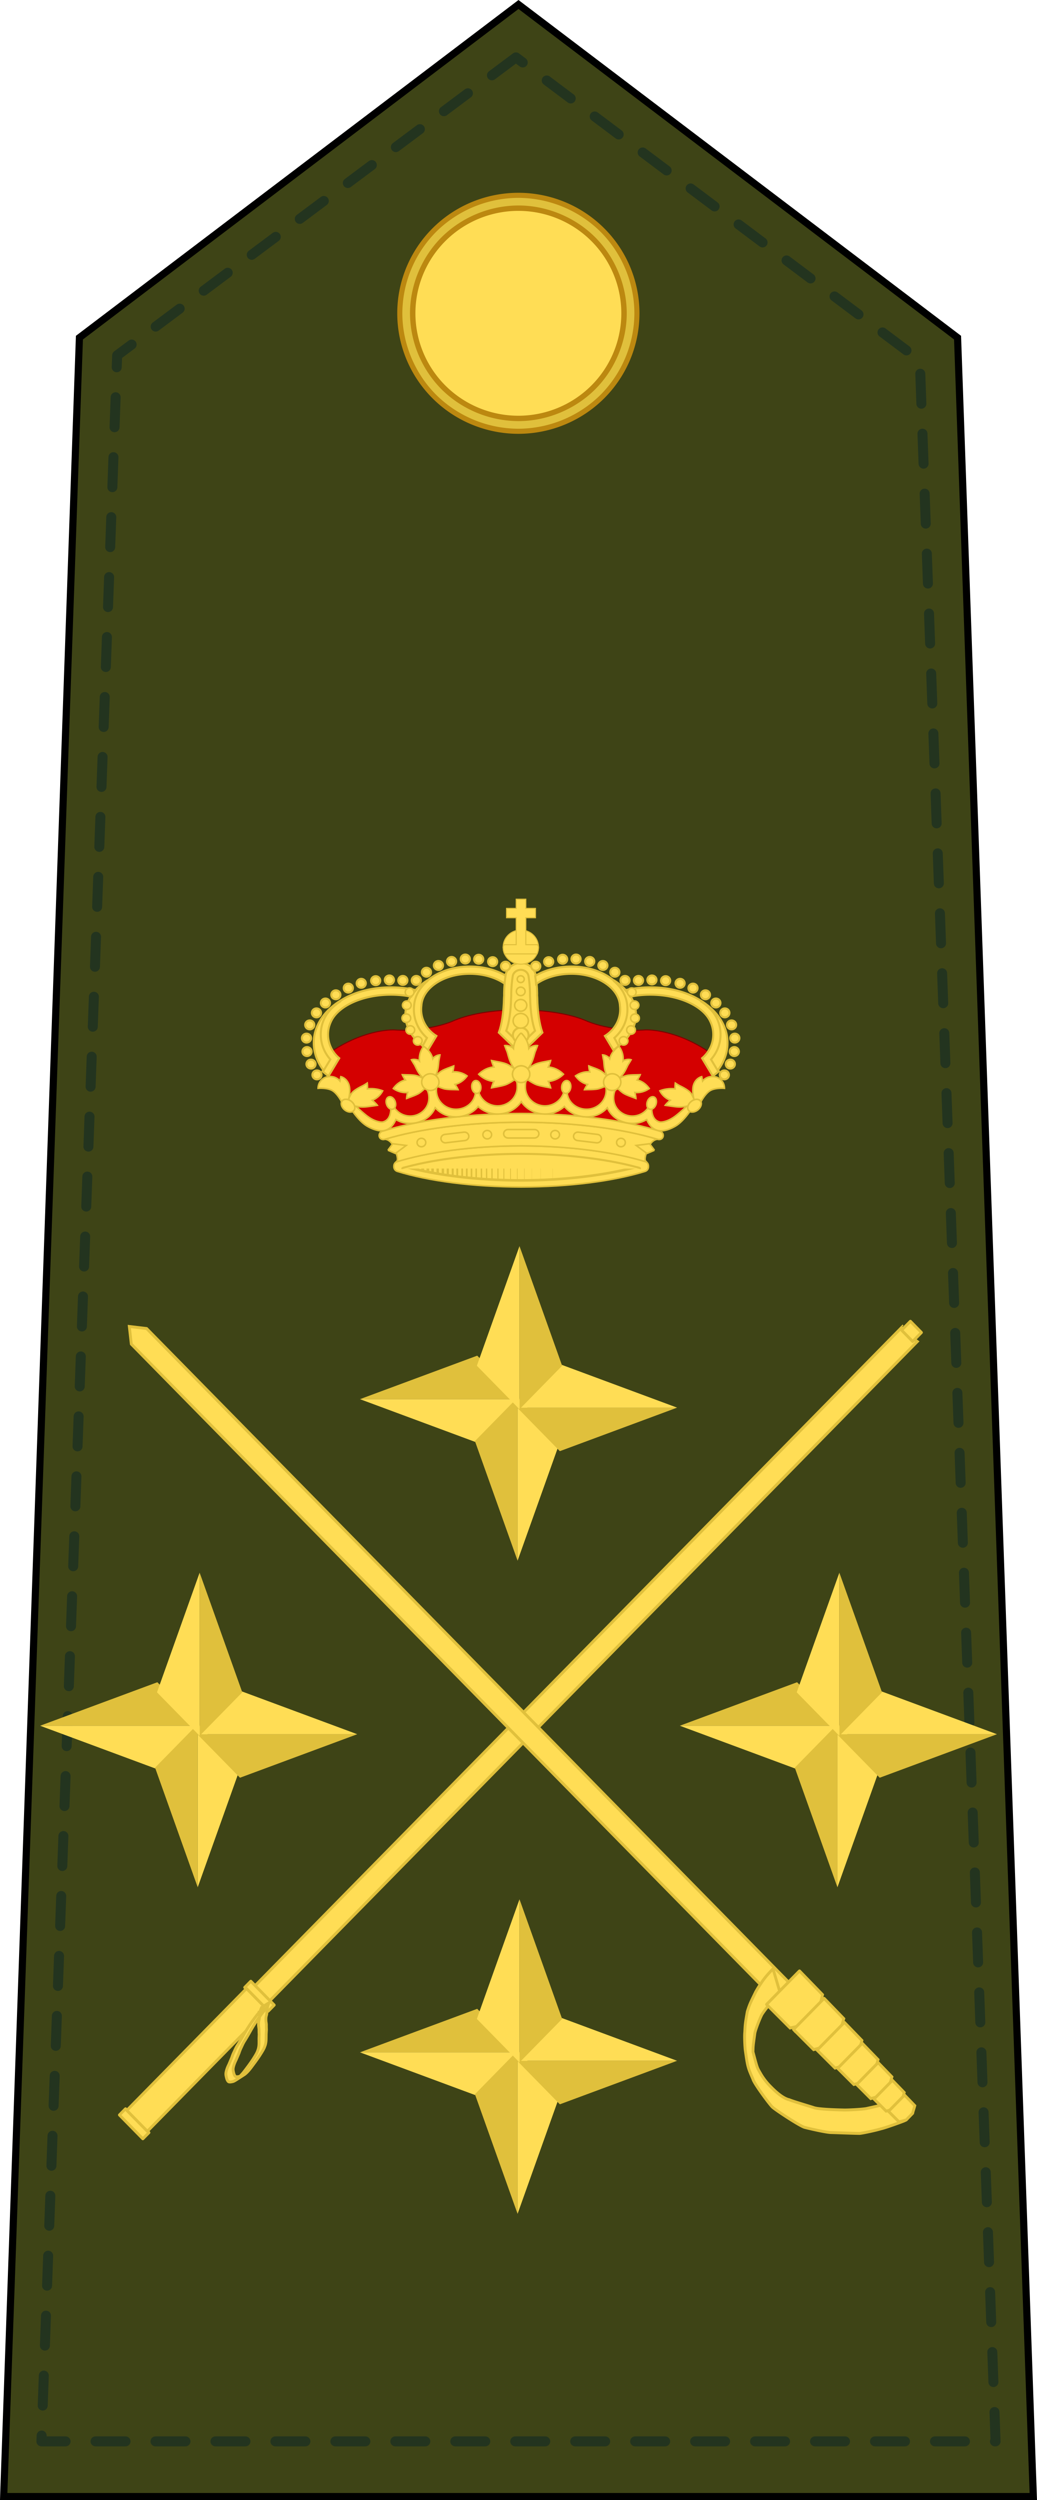 <svg xmlns="http://www.w3.org/2000/svg" xmlns:xlink="http://www.w3.org/1999/xlink" width="221.331" height="533.355" viewBox="0 0 58.561 141.117"><defs><pattern patternTransform="matrix(1.146 0 0 .987 -1868.05 748.88)" id="c" xlink:href="#b"/><pattern patternTransform="translate(-1725.386 839.767)" id="d" xlink:href="#b"/><pattern patternTransform="matrix(1.146 0 0 .987 -1868.05 748.88)" id="e" xlink:href="#b"/><pattern id="b" patternTransform="translate(-933.825 889.866)" height="13.437" width="65.215" patternUnits="userSpaceOnUse"><g transform="matrix(.688 0 0 .332 499.878 -497.242)" style="fill:#c8c4b7;fill-opacity:1"><rect ry=".193" y="1498.863" x="-726.738" height="40.505" width="94.812" style="fill:#c8c4b7;fill-opacity:1;fill-rule:evenodd;stroke:none;stroke-width:.978;stroke-miterlimit:4;stroke-dasharray:none;stroke-opacity:1"/><g transform="translate(-375.148 1126.89) scale(.248)" style="fill:#c8c4b7;fill-opacity:1"><rect style="fill:#c8c4b7;fill-opacity:1;fill-rule:evenodd;stroke:#000;stroke-width:1;stroke-miterlimit:4;stroke-dasharray:none;stroke-opacity:1" width="189.91" height="78.198" x="-1418.737" y="1505.757" ry=".221"/><rect style="fill:#c8c4b7;fill-opacity:1;fill-rule:evenodd;stroke:#000;stroke-width:1;stroke-miterlimit:4;stroke-dasharray:none;stroke-opacity:1" width="189.91" height="78.198" x="-1228.828" y="1505.757" ry=".221"/><rect style="fill:#c8c4b7;fill-opacity:1;fill-rule:evenodd;stroke:#000;stroke-width:1;stroke-miterlimit:4;stroke-dasharray:none;stroke-opacity:1" width="189.91" height="78.198" x="-1323.783" y="1583.955" ry=".221"/></g></g></pattern><pattern patternTransform="matrix(1.5 0 0 .999 -2476.38 757.665)" id="f" xlink:href="#b"/><pattern patternTransform="matrix(1.146 0 0 .987 -1868.05 748.88)" id="o" xlink:href="#n"/><pattern patternTransform="translate(-1725.386 839.767)" id="p" xlink:href="#n"/><pattern patternTransform="matrix(1.146 0 0 .987 -1868.05 748.88)" id="q" xlink:href="#n"/><pattern id="n" patternTransform="translate(-933.825 889.866)" height="13.437" width="65.215" patternUnits="userSpaceOnUse"><g transform="matrix(.688 0 0 .332 499.878 -497.242)" style="fill:#c8c4b7;fill-opacity:1"><rect ry=".193" y="1498.863" x="-726.738" height="40.505" width="94.812" style="fill:#c8c4b7;fill-opacity:1;fill-rule:evenodd;stroke:none;stroke-width:.978;stroke-miterlimit:4;stroke-dasharray:none;stroke-opacity:1"/><g transform="translate(-375.148 1126.89) scale(.248)" style="fill:#c8c4b7;fill-opacity:1"><rect style="fill:#c8c4b7;fill-opacity:1;fill-rule:evenodd;stroke:#000;stroke-width:1;stroke-miterlimit:4;stroke-dasharray:none;stroke-opacity:1" width="189.91" height="78.198" x="-1418.737" y="1505.757" ry=".221"/><rect style="fill:#c8c4b7;fill-opacity:1;fill-rule:evenodd;stroke:#000;stroke-width:1;stroke-miterlimit:4;stroke-dasharray:none;stroke-opacity:1" width="189.91" height="78.198" x="-1228.828" y="1505.757" ry=".221"/><rect style="fill:#c8c4b7;fill-opacity:1;fill-rule:evenodd;stroke:#000;stroke-width:1;stroke-miterlimit:4;stroke-dasharray:none;stroke-opacity:1" width="189.91" height="78.198" x="-1323.783" y="1583.955" ry=".221"/></g></g></pattern><pattern patternTransform="matrix(1.5 0 0 .999 -2476.38 757.665)" id="r" xlink:href="#n"/><linearGradient x1="89.391" x2="93.68" y1="91.895" gradientUnits="userSpaceOnUse" y2="89.75" id="a"><stop offset="0" stop-color="#FE0007"/><stop offset="1" stop-color="#DD0006"/></linearGradient><linearGradient id="h"><stop offset="0" style="stop-color:#403800;stop-opacity:1"/><stop offset=".5" style="stop-color:#c8af00;stop-opacity:1"/><stop offset="1" style="stop-color:#403900;stop-opacity:1"/></linearGradient><linearGradient id="g"><stop offset="0" style="stop-color:#5d070b;stop-opacity:1"/><stop offset=".5" style="stop-color:#ed1c24;stop-opacity:1"/><stop offset="1" style="stop-color:#5d070a;stop-opacity:1"/></linearGradient><linearGradient id="i"><stop offset="0" style="stop-color:#3c030b;stop-opacity:1"/><stop offset=".5" style="stop-color:#ad1518;stop-opacity:1"/><stop offset="1" style="stop-color:#3b040a;stop-opacity:1"/></linearGradient><linearGradient id="k"><stop offset="0" style="stop-color:#fff;stop-opacity:.314"/><stop offset=".19" style="stop-color:#fff;stop-opacity:.251"/><stop offset=".6" style="stop-color:#6b6b6b;stop-opacity:.125"/><stop offset="1" style="stop-color:#000;stop-opacity:.125"/></linearGradient><linearGradient id="j"><stop offset="0" style="stop-color:#776201;stop-opacity:1"/><stop offset=".5" style="stop-color:#eac102;stop-opacity:1"/><stop offset="1" style="stop-color:#776201;stop-opacity:1"/></linearGradient><linearGradient id="l"><stop offset="0" style="stop-color:#000;stop-opacity:1"/><stop offset="1" style="stop-color:#000;stop-opacity:0"/></linearGradient><radialGradient cx="10381" cy="17755" r="988" fx="10381" fy="17755" id="m" gradientUnits="userSpaceOnUse"><stop style="stop-color:#fcfbb3;stop-opacity:1" offset="0"/><stop style="stop-color:#f3f516;stop-opacity:1" offset=".2"/><stop style="stop-color:#fc0;stop-opacity:1" offset=".369"/><stop style="stop-color:#b09734;stop-opacity:1" offset=".729"/><stop style="stop-color:#b07f0c;stop-opacity:1" offset="1"/></radialGradient><radialGradient cx="10381" cy="17755" r="988" fx="10381" fy="17755" id="s" gradientUnits="userSpaceOnUse"><stop style="stop-color:#fcfbb3;stop-opacity:1" offset="0"/><stop style="stop-color:#f3f516;stop-opacity:1" offset=".2"/><stop style="stop-color:#fc0;stop-opacity:1" offset=".369"/><stop style="stop-color:#b09734;stop-opacity:1" offset=".729"/><stop style="stop-color:#b07f0c;stop-opacity:1" offset="1"/></radialGradient></defs><path d="M-129.428-430.333c50.25 0 91.036 51.543 91.036 115.05 0 63.515-40.786 115.06-91.036 115.06s-91.031-51.545-91.031-115.06c0-63.507 40.781-115.05 91.031-115.05z" style="clip-rule:evenodd;fill:none;fill-rule:evenodd;stroke-width:0;image-rendering:optimizeQuality;shape-rendering:geometricPrecision;text-rendering:geometricPrecision" transform="translate(-239.915 -33.649)"/><path d="m36.859 257.114-4.277-121.858-24.795-18.804-24.795 18.804-4.277 121.858H7.787Z" style="fill:#3e4416;fill-opacity:1;stroke:#000;stroke-width:.403;stroke-linecap:butt;stroke-linejoin:miter;stroke-miterlimit:4;stroke-dasharray:none;stroke-opacity:1" transform="translate(21.493 -116.199)"/><path style="fill:none;fill-rule:evenodd;stroke:#23341f;stroke-width:.564;stroke-linecap:round;stroke-linejoin:round;stroke-miterlimit:4;stroke-dasharray:1.693,1.693;stroke-dashoffset:0;stroke-opacity:1" d="m7.644 119.437-22.521 16.82-4.277 117.741h53.882L30.45 136.542Z" transform="translate(21.493 -116.199)"/><path d="m545 748.362-4 4 4 11z" style="fill:#e0c03c;fill-opacity:1;stroke:none" transform="matrix(0 .614 -.602 0 461.808 -237.224)"/><path d="m545 748.362 4 4-4 11z" style="fill:#fd5;fill-opacity:1;stroke:none" transform="matrix(0 .614 -.602 0 461.808 -237.224)"/><path d="m545 752.362-4 4 4 11z" style="fill:#e0c03c;fill-opacity:1;stroke:none" transform="matrix(.602 0 0 .614 -316.925 -364.635)"/><path d="m545 752.362 4 4-4 11z" style="fill:#fd5;fill-opacity:1;stroke:none" transform="matrix(.602 0 0 .614 -316.925 -364.635)"/><path d="m545 748.362-4 4 4 11z" style="fill:#e0c03c;fill-opacity:1;stroke:none" transform="matrix(0 -.614 .602 0 -439.369 432.515)"/><path d="m545 748.362 4 4-4 11z" style="fill:#fd5;fill-opacity:1;stroke:none" transform="matrix(0 -.614 .602 0 -439.369 432.515)"/><path d="m545 752.362-4 4 4 11z" style="fill:#e0c03c;fill-opacity:1;stroke:none" transform="matrix(-.602 0 0 -.614 339.364 559.926)"/><path d="m545 752.362 4 4-4 11z" style="fill:#fd5;fill-opacity:1;stroke:none" transform="matrix(-.602 0 0 -.614 339.364 559.926)"/><path d="m545 748.362-4 4 4 11z" style="fill:#e0c03c;fill-opacity:1;stroke:none" transform="matrix(0 .614 -.602 0 497.934 -237.224)"/><path d="m545 748.362 4 4-4 11z" style="fill:#fd5;fill-opacity:1;stroke:none" transform="matrix(0 .614 -.602 0 497.934 -237.224)"/><path d="m545 752.362-4 4 4 11z" style="fill:#e0c03c;fill-opacity:1;stroke:none" transform="matrix(.602 0 0 .614 -280.799 -364.635)"/><path d="m545 752.362 4 4-4 11z" style="fill:#fd5;fill-opacity:1;stroke:none" transform="matrix(.602 0 0 .614 -280.799 -364.635)"/><path d="m545 748.362-4 4 4 11z" style="fill:#e0c03c;fill-opacity:1;stroke:none" transform="matrix(0 -.614 .602 0 -403.243 432.515)"/><path d="m545 748.362 4 4-4 11z" style="fill:#fd5;fill-opacity:1;stroke:none" transform="matrix(0 -.614 .602 0 -403.243 432.515)"/><path d="m545 752.362-4 4 4 11z" style="fill:#e0c03c;fill-opacity:1;stroke:none" transform="matrix(-.602 0 0 -.614 375.49 559.926)"/><path d="m545 752.362 4 4-4 11z" style="fill:#fd5;fill-opacity:1;stroke:none" transform="matrix(-.602 0 0 -.614 375.49 559.926)"/><path d="m545 748.362-4 4 4 11z" style="fill:#e0c03c;fill-opacity:1;stroke:none" transform="matrix(0 .614 -.602 0 479.871 -218.79)"/><path d="m545 748.362 4 4-4 11z" style="fill:#fd5;fill-opacity:1;stroke:none" transform="matrix(0 .614 -.602 0 479.871 -218.79)"/><path d="m545 752.362-4 4 4 11z" style="fill:#e0c03c;fill-opacity:1;stroke:none" transform="matrix(.602 0 0 .614 -298.862 -346.202)"/><path d="m545 752.362 4 4-4 11z" style="fill:#fd5;fill-opacity:1;stroke:none" transform="matrix(.602 0 0 .614 -298.862 -346.202)"/><path d="m545 748.362-4 4 4 11z" style="fill:#e0c03c;fill-opacity:1;stroke:none" transform="matrix(0 -.614 .602 0 -421.306 450.948)"/><path d="m545 748.362 4 4-4 11z" style="fill:#fd5;fill-opacity:1;stroke:none" transform="matrix(0 -.614 .602 0 -421.306 450.948)"/><path d="m545 752.362-4 4 4 11z" style="fill:#e0c03c;fill-opacity:1;stroke:none" transform="matrix(-.602 0 0 -.614 357.427 578.36)"/><path d="m545 752.362 4 4-4 11z" style="fill:#fd5;fill-opacity:1;stroke:none" transform="matrix(-.602 0 0 -.614 357.427 578.36)"/><path d="m545 748.362-4 4 4 11z" style="fill:#e0c03c;fill-opacity:1;stroke:none" transform="matrix(0 .614 -.602 0 479.871 -255.657)"/><path d="m545 748.362 4 4-4 11z" style="fill:#fd5;fill-opacity:1;stroke:none" transform="matrix(0 .614 -.602 0 479.871 -255.657)"/><path d="m545 752.362-4 4 4 11z" style="fill:#e0c03c;fill-opacity:1;stroke:none" transform="matrix(.602 0 0 .614 -298.862 -383.068)"/><path d="m545 752.362 4 4-4 11z" style="fill:#fd5;fill-opacity:1;stroke:none" transform="matrix(.602 0 0 .614 -298.862 -383.068)"/><path d="m545 748.362-4 4 4 11z" style="fill:#e0c03c;fill-opacity:1;stroke:none" transform="matrix(0 -.614 .602 0 -421.306 414.082)"/><path d="m545 748.362 4 4-4 11z" style="fill:#fd5;fill-opacity:1;stroke:none" transform="matrix(0 -.614 .602 0 -421.306 414.082)"/><path d="m545 752.362-4 4 4 11z" style="fill:#e0c03c;fill-opacity:1;stroke:none" transform="matrix(-.602 0 0 -.614 357.427 541.493)"/><path d="m545 752.362 4 4-4 11z" style="fill:#fd5;fill-opacity:1;stroke:none" transform="matrix(-.602 0 0 -.614 357.427 541.493)"/><g style="fill:#fd5;fill-opacity:1;stroke:#e0c03c;stroke-opacity:1"><g transform="matrix(-.114 .116 .114 .116 -6.824 40.838)" style="fill:#fd5;fill-opacity:1;stroke:#e0c03c;stroke-opacity:1"><path style="fill:#fd5;fill-opacity:1;fill-rule:nonzero;stroke:#e0c03c;stroke-opacity:1" d="M-106.773 400.184h321.75c.013 0 .023.004.023.01v7.284c0 .005-.01.01-.023.01h-321.75l.634-3.788s-.647-3.515-.634-3.515z"/><rect style="fill:#fd5;fill-opacity:1;fill-rule:nonzero;stroke:#e0c03c;stroke-opacity:1" width="3.036" height="11.607" x="213.929" y="398.032" ry=".01"/><rect style="fill:#fd5;fill-opacity:1;fill-rule:nonzero;stroke:#e0c03c;stroke-opacity:1" width="3.036" height="11.607" x="275.982" y="398.032" ry=".01"/><rect style="fill:#fd5;fill-opacity:1;fill-rule:nonzero;stroke:#e0c03c;stroke-opacity:1" width="59.286" height="10.173" x="216.786" y="398.749" ry=".01"/><path style="fill:#fd5;fill-opacity:1;fill-rule:nonzero;stroke:#e0c03c;stroke-opacity:1" d="M219.134 407.66c1.373.083 2.685.255 3.977.45 1.926.289 3.718.697 5.432 1.144 1.328.36 2.689.7 4.09 1.015 1.046.198 1.852.534 2.71.834.71.232 1.333.506 1.89.796.781.31 1.562.622 2.343.934.964.307 1.769.664 2.424 1.077.812.48 1.105 1.03 1.447 1.579.284.482.517.978.448 1.475-.106.367-.584.7-1.065 1.01-.355.218-.889.352-1.444.477l-3.266.733c-1.088.155-2.162.063-3.23-.065-1.744-.24-3.496-.476-5.148-.805-.986-.21-2.018-.421-2.856-.722-.416-.15-.727-.313-1.08-.485-1.089-.609-1.685-1.322-2.42-2.001-.471-.493-1.058-.965-1.575-1.45-.338-.366-.674-.73-1.054-1.09-.356-.353-.58-.724-.873-1.086-.291-.305-.58-.617-.945-.911-.236-.186-.562-.352-.85-.527-.25-.168-.422-.351-.657-.523-.405-.246-.636-.525-.968-.786-.298-.22-.582-.45-1.021-.633-.231-.113-.533-.198-.787-.303l2.95-.712c.268.102.56.195.79.311.431.201.744.435 1.045.67.329.258.566.533.974.777.243.166.422.344.661.511.294.18.613.355.843.549.362.302.676.616.948.931.293.358.528.724.867 1.076.373.36.72.723 1.035 1.092.514.487 1.074.965 1.522 1.462.695.673 1.295 1.37 2.384 1.966.354.168.632.313 1.046.459.828.292 1.829.501 2.804.704 1.647.323 3.382.565 5.14.776 1.053.105 2.116.168 3.13-.03-.87.199-1.738.4-2.609.598l.322-.076c.085-.019.55-.116.632-.139.213-.059.379-.132.56-.205.252-.146.455-.292.656-.45.02-.015.389-.295.407-.317.047-.06.051-.124.077-.186.166-.483-.088-.974-.347-1.446-.337-.534-.61-1.073-1.414-1.537-.651-.401-1.454-.746-2.38-1.053-.805-.312-1.611-.623-2.4-.941-.557-.279-1.15-.55-1.844-.777-.838-.295-1.628-.621-2.654-.817a109.784 109.784 0 0 1-4.04-1.036c-1.705-.44-3.481-.843-5.406-1.115-1.294-.184-2.634-.355-4.018-.381l2.797-.801z"/><rect style="fill:#fd5;fill-opacity:1;fill-rule:nonzero;stroke:#e0c03c;stroke-opacity:1" width="4.354" height="5.478" x="-110" y="400.836" ry=".01"/></g><g style="fill:#fd5;fill-opacity:1;stroke:#e0c03c;stroke-opacity:1"><path style="fill:#fd5;fill-opacity:1;fill-rule:nonzero;stroke:#e0c03c;stroke-opacity:1" d="M18.524 379.658h318.172c.007 0 .013.006.013.013v7.55a.013.013 0 0 1-.013.013H18.524c-.007 0-.007-.01-.013-.013l-4.76-3.775 4.76-3.775c0-.007.006-.013.013-.013z" transform="matrix(.114 .116 .114 -.116 -37.978 117.756)"/><path style="fill:#fd5;fill-opacity:1;fill-rule:nonzero;stroke:#e0c03c;stroke-opacity:1" d="M329.451 386.612c.008-1.937.087-3.837.413-5.74.462-2.338.413-2.27.899-4.115 1.519-4.522 1.54-4.543 2.722-6.912 2.512-3.586 2.538-3.594 4.41-5.66.81-1.044 3.368-3.347 4.36-4.15 4.7-3.5 4.738-3.575 9.018-5.217 1.155-.775 10.162-2.043 11.621-2.007 1.47.034 11.713 2.23 13.047 3.1 1.254.754 6.612 4.094 7.825 5.33 1.293 1.224 6.122 5.703 7.2 6.78.874 1.044 3.595 5.308 4.128 6.368.687.947 3.727 7.31 3.93 7.926l-6.812 4.309c-.17-.55-1.646-3.813-2.126-4.982-.363-1.114-2.823-4.822-3.43-5.786-.702-1.12-4.443-5.284-5.564-6.287-1.277-1.24-6.308-6.01-7.809-6.654-1.297-.664-6.557-3.569-7.965-4.146-2.11-1.348-5.924-1.414-8.27-1.405a22.218 22.218 0 0 0-4.769.577c-2.922.766-2.138.391-7.575 3.495-1.58 1.634-1.524 1.637-4.043 4.969-.688.888-2.607 5.34-2.878 6.514a32.77 32.77 0 0 0-.521 4.11c-.36 1.836-.576 3.684-.354 5.576z" transform="matrix(.114 .116 .114 -.116 -37.978 117.756)"/><g style="fill:#fd5;fill-opacity:1;stroke:#e0c03c;stroke-opacity:1"><path d="m336.537 376.342 11.555.096c1.456 2.308 1.477 2.418 2.92 4.638l-.047 6.599c-1.157 1.658-1.005 1.76-2.952 4.91l-11.476.08c-.013 0-.023-.007-.023-.014v-16.296c0-.007.01-.013.023-.013z" style="fill:#fd5;fill-opacity:1;fill-rule:nonzero;stroke:#e0c03c;stroke-opacity:1" transform="matrix(.114 .116 .114 -.116 -37.978 117.756)"/><path d="m349.313 376.919 9.869.09c1.243 2.144 1.261 2.246 2.493 4.309l-.04 6.132c-.988 1.542-.858 1.637-2.521 4.563l-9.8.074c-.012 0-.02-.005-.02-.012V376.93c0-.007.008-.012.02-.012z" style="fill:#fd5;fill-opacity:1;fill-rule:nonzero;stroke:#e0c03c;stroke-opacity:1" transform="matrix(.114 .116 .114 -.116 -37.978 117.756)"/><path d="m360.18 377.743 8.795.08c1.108 1.912 1.124 2.003 2.222 3.841l-.035 5.466c-.881 1.374-.765 1.458-2.248 4.066l-8.734.066c-.01 0-.018-.005-.018-.01v-13.498c0-.006.008-.01.018-.01z" style="fill:#fd5;fill-opacity:1;fill-rule:nonzero;stroke:#e0c03c;stroke-opacity:1" transform="matrix(.114 .116 .114 -.116 -37.978 117.756)"/><path d="m369.7 378.417 7.919.071c.998 1.722 1.012 1.804 2 3.459l-.031 4.921c-.793 1.237-.689 1.313-2.024 3.661l-7.864.06c-.01 0-.016-.004-.016-.01v-12.153c0-.005.007-.01.016-.01z" style="fill:#fd5;fill-opacity:1;fill-rule:nonzero;stroke:#e0c03c;stroke-opacity:1" transform="matrix(.114 .116 .114 -.116 -37.978 117.756)"/><path d="m378.326 379.183 6.923.062c.872 1.505.885 1.577 1.75 3.024l-.029 4.302c-.693 1.08-.602 1.147-1.769 3.2l-6.875.052c-.008 0-.014-.004-.014-.008v-10.623c0-.005.006-.008.014-.008z" style="fill:#fd5;fill-opacity:1;fill-rule:nonzero;stroke:#e0c03c;stroke-opacity:1" transform="matrix(.114 .116 .114 -.116 -37.978 117.756)"/><path d="m386.163 379.949 5.926.053c.747 1.288.758 1.35 1.498 2.588l-.024 3.683c-.594.926-.516.982-1.514 2.74l-5.886.044c-.007 0-.012-.003-.012-.007v-9.094c0-.004.005-.007.012-.007z" style="fill:#fd5;fill-opacity:1;fill-rule:nonzero;stroke:#e0c03c;stroke-opacity:1" transform="matrix(.114 .116 .114 -.116 -37.978 117.756)"/></g><path style="fill:#fd5;fill-opacity:1;fill-rule:nonzero;stroke:#e0c03c;stroke-opacity:1" d="m392.75 380.538 5.16.046c.65 1.122.66 1.175 1.303 2.254l-.02 3.206c-.517.806-.45.855-1.319 2.385l-5.124.04c-.006 0-.01-.004-.01-.007v-7.918c0-.004.005-.006.01-.006z" transform="matrix(.114 .116 .114 -.116 -37.978 117.756)"/></g></g><g style="fill:#fd5;fill-opacity:1;stroke:#e0c03c;stroke-opacity:1"><path d="M288.533 110.977c0-1.803 1.54-3.26 3.437-3.26 1.89 0 3.436 1.457 3.436 3.26 0 1.796-1.54 3.254-3.436 3.254-1.897 0-3.437-1.458-3.437-3.254z" style="font-size:12px;fill:#fd5;fill-opacity:1;stroke:#e0c03c;stroke-width:.081;stroke-opacity:1" transform="matrix(.142 0 0 .145 -17.158 44.987)"/><path d="M327.305 82.867c10.537 0 19.913 1.56 26.02 3.98 3.495 1.578 8.188 2.744 13.325 3.43 3.912.524 7.629.631 10.862.384 4.324-.085 10.578 1.181 16.834 3.935 5.178 2.298 9.5 5.09 12.371 7.794l-2.484 2.213-.719 6.283-6.816 7.804-3.406 2.89-8.068 6.459-4.121.337-1.253 3.565-52.2-6.115-52.359 6.115-1.255-3.565-4.127-.337-8.067-6.459-3.407-2.89-6.813-7.804-.71-6.283-2.496-2.213c2.883-2.703 7.207-5.496 12.372-7.794 6.256-2.754 12.512-4.02 16.833-3.935 3.233.247 6.952.14 10.864-.384 5.138-.686 9.835-1.852 13.324-3.43 6.114-2.42 14.966-3.98 25.496-3.98z" style="font-size:12px;fill:#d40000;fill-opacity:1;stroke:maroon;stroke-width:.411;stroke-opacity:1" transform="matrix(.142 0 0 .145 -17.158 44.987)"/><path d="M328.107 151.779c-19.448-.03-36.87-2.332-49.301-6.076-.91-.276-1.386-1.11-1.334-1.972-.016-.838.454-1.598 1.334-1.863 12.431-3.74 29.853-6.042 49.3-6.07 19.445.028 36.854 2.33 49.288 6.07.88.265 1.341 1.025 1.325 1.863.048.862-.421 1.696-1.325 1.972-12.434 3.744-29.843 6.047-49.287 6.076" style="font-size:12px;fill:#fd5;fill-opacity:1;stroke:#e0c03c;stroke-width:.62;stroke-miterlimit:4;stroke-dasharray:none;stroke-opacity:1" transform="matrix(.142 0 0 .145 -17.158 44.987)"/><path d="M328.059 149.227c-17.551-.022-33.414-2.049-45.49-5.168 12.076-3.125 27.939-5.035 45.49-5.068 17.548.033 33.496 1.943 45.571 5.068-12.075 3.12-28.023 5.146-45.571 5.168z" style="font-size:12px;fill:#fd5;fill-opacity:1;stroke:#e0c03c;stroke-width:.619;stroke-linejoin:round;stroke-opacity:1" transform="matrix(.142 0 0 .145 -17.158 44.987)"/><path d="M328.059 149.227c-17.551-.022-33.414-2.049-45.49-5.168 12.076-3.125 27.939-5.035 45.49-5.068 17.548.033 33.496 1.943 45.571 5.068-12.075 3.12-28.023 5.146-45.571 5.168" style="font-size:12px;fill:#fd5;fill-opacity:1;stroke:#e0c03c;stroke-opacity:1" transform="matrix(.142 0 0 .145 -17.158 44.987)"/><path d="M329.362 149.333V138.92" style="font-size:12px;fill:#fd5;fill-opacity:1;stroke:#e0c03c;stroke-width:.149;stroke-opacity:1" transform="matrix(.142 0 0 .145 -17.158 44.987)"/><path d="M326.533 149.333V138.92" style="font-size:12px;fill:#fd5;fill-opacity:1;stroke:#e0c03c;stroke-width:.219;stroke-opacity:1" transform="matrix(.142 0 0 .145 -17.158 44.987)"/><path d="M323.863 149.333V138.92" style="font-size:12px;fill:#fd5;fill-opacity:1;stroke:#e0c03c;stroke-width:.293;stroke-opacity:1" transform="matrix(.142 0 0 .145 -17.158 44.987)"/><path d="M321.215 149.333V138.92" style="font-size:12px;fill:#fd5;fill-opacity:1;stroke:#e0c03c;stroke-width:.367;stroke-opacity:1" transform="matrix(.142 0 0 .145 -17.158 44.987)"/><path d="M318.857 149.333V138.92" style="font-size:12px;fill:#fd5;fill-opacity:1;stroke:#e0c03c;stroke-width:.441;stroke-opacity:1" transform="matrix(.142 0 0 .145 -17.158 44.987)"/><path d="m314.358 148.772-.062-9.48m2.195 9.604v-9.914" style="font-size:12px;fill:#fd5;fill-opacity:1;stroke:#e0c03c;stroke-width:.516;stroke-opacity:1" transform="matrix(.142 0 0 .145 -17.158 44.987)"/><path d="M310.205 148.345v-8.733m2.104 8.983-.062-9.294" style="font-size:12px;fill:#fd5;fill-opacity:1;stroke:#e0c03c;stroke-width:.586;stroke-opacity:1" transform="matrix(.142 0 0 .145 -17.158 44.987)"/><path d="M304.633 147.847v-7.673m1.828 7.797v-8.047m1.884 8.297v-8.36" style="font-size:12px;fill:#fd5;fill-opacity:1;stroke:#e0c03c;stroke-width:.66;stroke-opacity:1" transform="matrix(.142 0 0 .145 -17.158 44.987)"/><path d="M302.68 147.784v-7.423" style="font-size:12px;fill:#fd5;fill-opacity:1;stroke:#e0c03c;stroke-width:.734;stroke-opacity:1" transform="matrix(.142 0 0 .145 -17.158 44.987)"/><path d="M300.859 147.41v-6.924" style="font-size:12px;fill:#fd5;fill-opacity:1;stroke:#e0c03c;stroke-width:.809;stroke-opacity:1" transform="matrix(.142 0 0 .145 -17.158 44.987)"/><path d="M298.906 147.222v-6.425" style="font-size:12px;fill:#fd5;fill-opacity:1;stroke:#e0c03c;stroke-width:.883;stroke-opacity:1" transform="matrix(.142 0 0 .145 -17.158 44.987)"/><path d="m294.908 146.662-.063-5.116m2.112 5.365v-5.739" style="font-size:12px;fill:#fd5;fill-opacity:1;stroke:#e0c03c;stroke-width:.953;stroke-opacity:1" transform="matrix(.142 0 0 .145 -17.158 44.987)"/><path d="M292.859 146.225v-4.492" style="font-size:12px;fill:#fd5;fill-opacity:1;stroke:#e0c03c;stroke-width:1.007;stroke-opacity:1" transform="matrix(.142 0 0 .145 -17.158 44.987)"/><path d="M290.982 145.86v-3.74" style="font-size:12px;fill:#fd5;fill-opacity:1;stroke:#e0c03c;stroke-width:1.081;stroke-opacity:1" transform="matrix(.142 0 0 .145 -17.158 44.987)"/><path d="M288.933 145.362v-2.93" style="font-size:12px;fill:#fd5;fill-opacity:1;stroke:#e0c03c;stroke-width:1.151;stroke-opacity:1" transform="matrix(.142 0 0 .145 -17.158 44.987)"/><path d="M286.827 145.112v-2.181" style="font-size:12px;fill:#fd5;fill-opacity:1;stroke:#e0c03c;stroke-width:1.221;stroke-opacity:1" transform="matrix(.142 0 0 .145 -17.158 44.987)"/><path d="M284.598 144.614v-1.06" style="font-size:12px;fill:#fd5;fill-opacity:1;stroke:#e0c03c;stroke-width:.333;stroke-miterlimit:4;stroke-dasharray:none;stroke-opacity:1" transform="matrix(.142 0 0 .145 -17.158 44.987)"/><path d="M340.616 148.772v-9.541m-4.792 9.853.062-10.102m-3.555 10.226v-10.29" style="font-size:12px;fill:#fd5;fill-opacity:1;stroke:#e0c03c;stroke-width:.074;stroke-opacity:1" transform="matrix(.142 0 0 .145 -17.158 44.987)"/><path d="M327.971 135.781c-19.68.039-37.345 2.506-49.779 6.334 1.033-.49.94-1.762-.344-5.072-1.552-4.005-3.971-3.83-3.971-3.83 13.746-4.06 32.88-6.6 54.177-6.627 21.305.027 40.593 2.568 54.34 6.628 0 0-2.42-.176-3.972 3.829-1.284 3.31-1.38 4.582-.345 5.072-12.432-3.828-30.427-6.295-50.106-6.334" style="font-size:12px;fill:#fd5;fill-opacity:1;stroke:#e0c03c;stroke-width:.62;stroke-miterlimit:4;stroke-dasharray:none;stroke-opacity:1" transform="matrix(.142 0 0 .145 -17.158 44.987)"/><path d="M328.054 126.59c-21.297.034-40.431 2.568-54.177 6.635-.917.275-1.886-.085-2.183-.952-.297-.868.196-1.864 1.113-2.146 13.805-4.234 33.433-6.892 55.252-6.937 21.824.04 41.527 2.703 55.334 6.937.916.282 1.41 1.278 1.112 2.146-.298.867-1.267 1.227-2.182.952-13.748-4.067-32.964-6.6-54.269-6.634" style="font-size:12px;fill:#fd5;fill-opacity:1;stroke:#e0c03c;stroke-width:.62;stroke-miterlimit:4;stroke-dasharray:none;stroke-opacity:1" transform="matrix(.142 0 0 .145 -17.158 44.987)"/><path d="M312.863 131.429c0-.907.778-1.645 1.736-1.645.964 0 1.743.738 1.743 1.645 0 .905-.779 1.65-1.743 1.65-.958 0-1.736-.745-1.736-1.65M328.097 132.724h-5.211c-.962 0-1.758-.733-1.758-1.645 0-.907.779-1.65 1.737-1.65h10.533c.958 0 1.74.743 1.74 1.65 0 .912-.798 1.645-1.764 1.645h-5.277M301.918 134.16l-3.75.433c-.956.112-1.842-.53-1.962-1.425-.116-.906.562-1.728 1.519-1.835l3.77-.44 3.835-.44c.95-.112 1.819.52 1.938 1.426.112.9-.582 1.728-1.534 1.835l-3.816.445M286.684 134.486c0-.906.779-1.644 1.735-1.644.965 0 1.742.738 1.742 1.644 0 .912-.777 1.65-1.742 1.65-.956 0-1.735-.738-1.735-1.65M275.095 137.482l1.933-2.53 5.34.676-4.27 3.115-3.003-1.261M354.282 134.16l3.745.433c.95.112 1.845-.53 1.963-1.425.107-.906-.565-1.728-1.517-1.835l-3.768-.44-3.836-.44c-.958-.112-1.825.52-1.938 1.426-.12.9.583 1.728 1.533 1.835l3.818.445M339.857 131.429c0-.907.78-1.645 1.737-1.645.963 0 1.742.738 1.742 1.645 0 .905-.779 1.65-1.742 1.65-.958 0-1.737-.745-1.737-1.65M366.036 134.486c0-.906.78-1.644 1.738-1.644.962 0 1.742.738 1.742 1.644 0 .912-.78 1.65-1.742 1.65-.958 0-1.738-.738-1.738-1.65M381.103 137.482l-1.932-2.53-5.34.676 4.27 3.115 3.002-1.261" style="font-size:12px;fill:#fd5;fill-opacity:1;stroke:#e0c03c;stroke-width:.62;stroke-miterlimit:4;stroke-dasharray:none;stroke-opacity:1" transform="matrix(.142 0 0 .145 -17.158 44.987)"/><path d="M280.47 144.616c12.297-3.452 29.016-5.592 47.589-5.625 18.571.033 35.373 2.173 47.67 5.625" style="font-size:12px;fill:#fd5;fill-opacity:1;stroke:#e0c03c;stroke-width:.619;stroke-opacity:1" transform="matrix(.142 0 0 .145 -17.158 44.987)"/><path d="m288.753 96.658 2.2 1.763 3.299-5.39c-3.58-2.19-6.034-5.996-6.034-10.333 0-.49.029-.968.09-1.442.344-6.875 8.72-12.556 19.358-12.556 5.518 0 10.501 1.509 14.01 3.93.094-1.064.19-1.976.338-2.945-3.864-2.253-8.878-3.608-14.348-3.608-12.23 0-21.797 6.947-22.261 15.174-.048.48-.072.963-.072 1.447 0 4.388 2.005 8.34 5.173 11.087l-1.753 2.873" style="font-size:12px;fill:#fd5;fill-opacity:1;stroke:#e0c03c;stroke-opacity:1" transform="matrix(.142 0 0 .145 -17.158 44.987)"/><path d="m288.753 96.658 2.2 1.763 3.299-5.39c-3.58-2.19-6.034-5.996-6.034-10.333 0-.49.029-.968.09-1.442.344-6.875 8.72-12.556 19.358-12.556 5.518 0 10.501 1.509 14.01 3.93.094-1.064.19-1.976.338-2.945-3.864-2.253-8.878-3.608-14.348-3.608-12.23 0-21.797 6.947-22.261 15.174-.048.48-.072.963-.072 1.447 0 4.388 2.005 8.34 5.173 11.087l-1.753 2.873" style="font-size:12px;fill:#fd5;fill-opacity:1;stroke:#e0c03c;stroke-width:.619;stroke-opacity:1" transform="matrix(.142 0 0 .145 -17.158 44.987)"/><path d="M288.895 96.718c-4.174-3.113-6.765-7.347-6.765-12.01 0-5.371 3.513-10.163 8.852-13.338-3.294 2.645-5.292 6.064-5.577 9.881-.048.48-.072.963-.072 1.447 0 4.388 2.005 8.34 5.173 11.087l-1.611 2.933" style="font-size:12px;fill:#fd5;fill-opacity:1;stroke:#e0c03c;stroke-opacity:1" transform="matrix(.142 0 0 .145 -17.158 44.987)"/><path d="M288.895 96.718c-4.174-3.113-6.765-7.347-6.765-12.01 0-5.371 3.513-10.163 8.852-13.338-3.294 2.645-5.292 6.064-5.577 9.881-.048.48-.072.963-.072 1.447 0 4.388 2.005 8.34 5.173 11.087l-1.611 2.933" style="font-size:12px;fill:#fd5;fill-opacity:1;stroke:#e0c03c;stroke-width:.619;stroke-opacity:1" transform="matrix(.142 0 0 .145 -17.158 44.987)"/><path d="M252.074 102.158c-2.338-2.618-3.77-6.002-3.77-9.701 0-2.23.515-4.364 1.45-6.267 3.377-6.949 13.972-12.006 26.565-12.006 3.432 0 6.715.373 9.747 1.064-.672.733-1.201 1.537-1.715 2.349a42.15 42.15 0 0 0-8.032-.756c-11.528 0-21.172 4.484-23.966 10.542a11.664 11.664 0 0 0-1.16 5.074c0 3.682 1.724 6.982 4.424 9.235l-4.174 6.818-2.235-1.779 2.866-4.566" style="font-size:12px;fill:#fd5;fill-opacity:1;stroke:#e0c03c;stroke-opacity:1" transform="matrix(.142 0 0 .145 -17.158 44.987)"/><path d="M252.074 102.158c-2.338-2.618-3.77-6.002-3.77-9.701 0-2.23.515-4.364 1.45-6.267 3.377-6.949 13.972-12.006 26.565-12.006 3.432 0 6.715.373 9.747 1.064-.672.733-1.201 1.537-1.715 2.349a42.15 42.15 0 0 0-8.032-.756c-11.528 0-21.172 4.484-23.966 10.542a11.664 11.664 0 0 0-1.16 5.074c0 3.682 1.724 6.982 4.424 9.235l-4.174 6.818-2.235-1.779 2.866-4.566v-.006z" style="font-size:12px;fill:#fd5;fill-opacity:1;stroke:#e0c03c;stroke-width:.619;stroke-opacity:1" transform="matrix(.142 0 0 .145 -17.158 44.987)"/><path d="M256.348 79.315c-3.032 1.908-5.328 4.256-6.594 6.875a14.202 14.202 0 0 0-1.45 6.267c0 3.7 1.432 7.083 3.77 9.701l-2.534 4.112c-2.426-3.115-3.836-6.753-3.836-10.621 0-6.662 4.24-12.483 10.644-16.334" style="font-size:12px;fill:#fd5;fill-opacity:1;stroke:#e0c03c;stroke-opacity:1" transform="matrix(.142 0 0 .145 -17.158 44.987)"/><path d="M256.348 79.315c-3.032 1.908-5.328 4.256-6.594 6.875a14.202 14.202 0 0 0-1.45 6.267c0 3.7 1.432 7.083 3.77 9.701l-2.534 4.112c-2.426-3.115-3.836-6.753-3.836-10.621 0-6.662 4.24-12.483 10.644-16.334z" style="font-size:12px;fill:#fd5;fill-opacity:1;stroke:#e0c03c;stroke-width:.619;stroke-opacity:1" transform="matrix(.142 0 0 .145 -17.158 44.987)"/><path d="M327.923 64.702c2.794 0 5.197 1.847 5.77 4.325.373 2.19.606 4.685.659 7.342.005.276-.02.546-.02.817.008.315.067.653.072.974.096 5.574.893 10.495 2.028 13.508l-8.514 8.143-8.604-8.143c1.141-3.013 1.932-7.934 2.039-13.508.006-.32.067-.66.067-.974 0-.271-.02-.541-.013-.817.042-2.657.28-5.151.655-7.342.565-2.478 3.067-4.325 5.856-4.325" style="font-size:12px;fill:#fd5;fill-opacity:1;stroke:#e0c03c;stroke-opacity:1" transform="matrix(.142 0 0 .145 -17.158 44.987)"/><path d="M327.923 64.702c2.794 0 5.197 1.847 5.77 4.325.373 2.19.606 4.685.659 7.342.005.276-.02.546-.02.817.008.315.067.653.072.974.096 5.574.893 10.495 2.028 13.508l-8.514 8.143-8.604-8.143c1.141-3.013 1.932-7.934 2.039-13.508.006-.32.067-.66.067-.974 0-.271-.02-.541-.013-.817.042-2.657.28-5.151.655-7.342.565-2.478 3.067-4.325 5.856-4.325h.005z" style="font-size:12px;fill:#fd5;fill-opacity:1;stroke:#e0c03c;stroke-width:.619;stroke-opacity:1" transform="matrix(.142 0 0 .145 -17.158 44.987)"/><path d="M327.923 67.354c1.452 0 2.675.924 2.973 2.206.352 2.073.577 4.44.625 6.938 0 .26-.013.519-.013.771 0 .31.054.62.06.936.09 5.264.845 9.904 1.926 12.759l-5.612 5.315-5.62-5.315c1.072-2.848 1.828-7.495 1.922-12.76.006-.315.06-.625.065-.935 0-.252-.017-.51-.017-.77.048-2.5.273-4.866.629-6.939.292-1.282 1.617-2.206 3.062-2.206" style="font-size:12px;fill:#fd5;fill-opacity:1;stroke:#e0c03c;stroke-opacity:1" transform="matrix(.142 0 0 .145 -17.158 44.987)"/><path d="M327.923 67.354c1.452 0 2.675.924 2.973 2.206.352 2.073.577 4.44.625 6.938 0 .26-.013.519-.013.771 0 .31.054.62.06.936.09 5.264.845 9.904 1.926 12.759l-5.612 5.315-5.62-5.315c1.072-2.848 1.828-7.495 1.922-12.76.006-.315.06-.625.065-.935 0-.252-.017-.51-.017-.77.048-2.5.273-4.866.629-6.939.292-1.282 1.617-2.206 3.062-2.206z" style="font-size:12px;fill:#fd5;fill-opacity:1;stroke:#e0c03c;stroke-width:.619;stroke-opacity:1" transform="matrix(.142 0 0 .145 -17.158 44.987)"/><path d="m367.03 96.658-2.2 1.763-3.3-5.39c3.579-2.19 6.034-5.996 6.034-10.333 0-.49-.028-.968-.087-1.442-.34-6.875-8.73-12.556-19.355-12.556-5.53 0-10.508 1.509-14.02 3.93-.095-1.064-.178-1.976-.34-2.945 3.866-2.253 8.878-3.608 14.36-3.608 12.225 0 21.791 6.947 22.26 15.174.042.48.066.963.066 1.447 0 4.388-2.002 8.34-5.172 11.087l1.754 2.873" style="font-size:12px;fill:#fd5;fill-opacity:1;stroke:#e0c03c;stroke-opacity:1" transform="matrix(.142 0 0 .145 -17.158 44.987)"/><path d="m367.03 96.658-2.2 1.763-3.3-5.39c3.579-2.19 6.034-5.996 6.034-10.333 0-.49-.028-.968-.087-1.442-.34-6.875-8.73-12.556-19.355-12.556-5.53 0-10.508 1.509-14.02 3.93-.095-1.064-.178-1.976-.34-2.945 3.866-2.253 8.878-3.608 14.36-3.608 12.225 0 21.791 6.947 22.26 15.174.042.48.066.963.066 1.447 0 4.388-2.002 8.34-5.172 11.087l1.754 2.873" style="font-size:12px;fill:#fd5;fill-opacity:1;stroke:#e0c03c;stroke-width:.619;stroke-opacity:1" transform="matrix(.142 0 0 .145 -17.158 44.987)"/><path d="M366.887 96.718c4.174-3.113 6.767-7.347 6.767-12.01 0-5.371-3.516-10.163-8.847-13.338 3.288 2.645 5.283 6.064 5.576 9.881.041.48.065.963.065 1.447 0 4.388-2.002 8.34-5.172 11.087l1.612 2.933" style="font-size:12px;fill:#fd5;fill-opacity:1;stroke:#e0c03c;stroke-opacity:1" transform="matrix(.142 0 0 .145 -17.158 44.987)"/><path d="M366.887 96.718c4.174-3.113 6.767-7.347 6.767-12.01 0-5.371-3.516-10.163-8.847-13.338 3.288 2.645 5.283 6.064 5.576 9.881.041.48.065.963.065 1.447 0 4.388-2.002 8.34-5.172 11.087l1.612 2.933" style="font-size:12px;fill:#fd5;fill-opacity:1;stroke:#e0c03c;stroke-width:.619;stroke-opacity:1" transform="matrix(.142 0 0 .145 -17.158 44.987)"/><path d="M403.715 102.158c2.332-2.618 3.762-6.002 3.762-9.701 0-2.23-.516-4.364-1.442-6.267-3.383-6.949-13.979-12.006-26.573-12.006-3.432 0-6.713.373-9.745 1.064.678.733 1.202 1.537 1.72 2.349a42.04 42.04 0 0 1 8.018-.756c11.531 0 21.18 4.484 23.968 10.542a11.597 11.597 0 0 1 1.161 5.074c0 3.682-1.724 6.982-4.424 9.235l4.173 6.818 2.242-1.779-2.864-4.566" style="font-size:12px;fill:#fd5;fill-opacity:1;stroke:#e0c03c;stroke-opacity:1" transform="matrix(.142 0 0 .145 -17.158 44.987)"/><path d="M403.715 102.158c2.332-2.618 3.762-6.002 3.762-9.701 0-2.23-.516-4.364-1.442-6.267-3.383-6.949-13.979-12.006-26.573-12.006-3.432 0-6.713.373-9.745 1.064.678.733 1.202 1.537 1.72 2.349a42.04 42.04 0 0 1 8.018-.756c11.531 0 21.18 4.484 23.968 10.542a11.597 11.597 0 0 1 1.161 5.074c0 3.682-1.724 6.982-4.424 9.235l4.173 6.818 2.242-1.779-2.864-4.566.005-.006z" style="font-size:12px;fill:#fd5;fill-opacity:1;stroke:#e0c03c;stroke-width:.619;stroke-opacity:1" transform="matrix(.142 0 0 .145 -17.158 44.987)"/><path d="M399.435 79.315c3.032 1.908 5.328 4.256 6.6 6.875a14.373 14.373 0 0 1 1.442 6.267c0 3.7-1.43 7.083-3.762 9.701l2.528 4.112c2.425-3.115 3.829-6.753 3.829-10.621 0-6.662-4.233-12.483-10.637-16.334" style="font-size:12px;fill:#fd5;fill-opacity:1;stroke:#e0c03c;stroke-opacity:1" transform="matrix(.142 0 0 .145 -17.158 44.987)"/><path d="M399.435 79.315c3.032 1.908 5.328 4.256 6.6 6.875a14.373 14.373 0 0 1 1.442 6.267c0 3.7-1.43 7.083-3.762 9.701l2.528 4.112c2.425-3.115 3.829-6.753 3.829-10.621 0-6.662-4.233-12.483-10.637-16.334z" style="font-size:12px;fill:#fd5;fill-opacity:1;stroke:#e0c03c;stroke-width:.619;stroke-opacity:1" transform="matrix(.142 0 0 .145 -17.158 44.987)"/><path d="M324.897 92.716c0-1.576 1.356-2.849 3.021-2.849 1.666 0 3.021 1.273 3.021 2.849 0 1.582-1.355 2.86-3.02 2.86-1.666 0-3.022-1.278-3.022-2.86" style="font-size:12px;fill:#fd5;fill-opacity:1;stroke:#e0c03c;stroke-opacity:1" transform="matrix(.142 0 0 .145 -17.158 44.987)"/><path d="M324.897 92.716c0-1.576 1.356-2.849 3.021-2.849 1.666 0 3.021 1.273 3.021 2.849 0 1.582-1.355 2.86-3.02 2.86-1.666 0-3.022-1.278-3.022-2.86z" style="font-size:12px;fill:#fd5;fill-opacity:1;stroke:#e0c03c;stroke-width:.619;stroke-opacity:1" transform="matrix(.142 0 0 .145 -17.158 44.987)"/><path d="M324.897 87.113c0-1.576 1.356-2.861 3.021-2.861 1.666 0 3.021 1.285 3.021 2.86 0 1.578-1.355 2.856-3.02 2.856-1.666 0-3.022-1.278-3.022-2.855M325.504 81.087c0-1.261 1.083-2.28 2.414-2.28 1.326 0 2.408 1.019 2.408 2.28s-1.082 2.282-2.408 2.282c-1.331 0-2.414-1.02-2.414-2.282M326.181 75.653c0-.905.78-1.643 1.737-1.643.963 0 1.736.738 1.736 1.643 0 .914-.773 1.651-1.736 1.651-.958 0-1.737-.737-1.737-1.65M326.526 70.902c0-.733.623-1.318 1.392-1.318.767 0 1.391.585 1.391 1.318 0 .726-.624 1.317-1.39 1.317-.77 0-1.393-.59-1.393-1.317M328.174 109.912l1.962.36c-.316.794-.381 1.661-.381 2.575 0 4.07 3.496 7.381 7.801 7.381 3.455 0 6.398-2.14 7.409-5.095.113.078.744-2.67 1.07-2.636.273.029.244 2.855.344 2.804.5 3.722 3.901 6.24 7.73 6.24 4.298 0 7.784-3.294 7.784-7.372 0-.304-.018-.607-.06-.9l2.444-2.421 1.312 3.084c-.522.97-.73 2.057-.73 3.222 0 3.892 3.33 7.039 7.44 7.039 2.585 0 4.855-1.244 6.189-3.131l1.563-1.988-.012 2.438c0 2.45 1.035 4.646 3.425 5.034 0 0 2.745.17 6.38-2.686 3.64-2.854 5.644-5.22 5.644-5.22l.313 2.86s-3.02 4.67-6.307 6.573c-1.797 1.047-4.526 2.144-6.695 1.79-2.296-.373-3.931-2.214-4.775-4.336a11.099 11.099 0 0 1-5.637 1.525c-4.447 0-8.444-2.438-10.025-6.109-2.045 2.207-4.893 3.564-8.234 3.564-3.55 0-6.803-1.598-8.842-4.054-2.004 1.825-4.728 2.95-7.73 2.95-3.931 0-7.437-1.925-9.425-4.83-1.985 2.905-5.488 4.83-9.413 4.83-3 0-5.73-1.125-7.736-2.95-2.03 2.456-5.29 4.054-8.84 4.054-3.341 0-6.19-1.357-8.237-3.564-1.579 3.671-5.574 6.11-10.022 6.11a11.06 11.06 0 0 1-5.63-1.526c-.851 2.122-2.486 3.963-4.776 4.335-2.17.355-4.898-.742-6.7-1.79-3.289-1.903-6.305-6.571-6.305-6.571l.316-2.86s2.006 2.365 5.638 5.22c3.64 2.86 6.38 2.685 6.38 2.685 2.391-.388 3.424-2.585 3.424-5.034l-.011-2.438 1.563 1.988c1.332 1.887 3.61 3.13 6.19 3.13 4.109 0 7.438-3.146 7.438-7.038 0-1.165-.21-2.252-.731-3.222l1.312-3.084 2.446 2.42c-.037.294-.059.597-.059.9 0 4.079 3.48 7.373 7.782 7.373 3.836 0 7.23-2.518 7.73-6.24.107.05.078-2.775.35-2.804.322-.034.958 2.714 1.065 2.636 1.017 2.955 3.955 5.095 7.421 5.095 4.303 0 7.789-3.311 7.789-7.381 0-.914-.054-1.78-.375-2.574l2.034-.361" style="font-size:12px;fill:#fd5;fill-opacity:1;stroke:#e0c03c;stroke-width:.62;stroke-miterlimit:4;stroke-dasharray:none;stroke-opacity:1" transform="matrix(.142 0 0 .145 -17.158 44.987)"/><path d="M381.71 119.642c.45-1.322.048-2.63-.904-2.915-.95-.3-2.093.534-2.544 1.852-.453 1.317-.048 2.618.904 2.917.95.286 2.092-.541 2.544-1.854M347.813 113.076c.178-1.379-.482-2.583-1.475-2.696-.993-.118-1.945.9-2.122 2.275-.179 1.373.48 2.585 1.474 2.703.993.112 1.944-.907 2.123-2.282M308.456 113.076c-.177-1.379.489-2.583 1.476-2.696.993-.118 1.944.9 2.123 2.275.171 1.373-.482 2.585-1.475 2.703-.993.112-1.945-.907-2.124-2.282M274.566 119.642c-.452-1.322-.048-2.63.904-2.915.952-.3 2.087.534 2.539 1.852.445 1.317.041 2.618-.904 2.917-.952.286-2.087-.541-2.539-1.854M289.288 97.023c1.683 1.064 3.152 2.833 3.661 4.81 0 0 .198-.406 1.124-.94.934-.524 1.725-.509 1.725-.509s-.267 1.538-.398 2.09c-.136.54-.148 2.191-.505 3.678-.357 1.486-1.005 2.674-1.005 2.674a3.141 3.141 0 0 0-2.498-.66 3.024 3.024 0 0 0-2.104 1.425s-1.041-.905-1.91-2.184c-.873-1.28-1.467-2.822-1.8-3.29-.328-.472-1.131-1.834-1.131-1.834s.739-.276 1.802-.08c1.064.198 1.397.519 1.397.519-.225-2.033.448-4.156 1.642-5.699" style="font-size:12px;fill:#fd5;fill-opacity:1;stroke:#e0c03c;stroke-width:.62;stroke-miterlimit:4;stroke-dasharray:none;stroke-opacity:1" transform="matrix(.142 0 0 .145 -17.158 44.987)"/><path d="M290.002 113.212c-.535-.423-.94-1.014-1.07-1.711a2.704 2.704 0 0 1 .369-1.944s-1.405-.709-2.91-1.103c-1.141-.298-3.15-.31-3.757-.32-.606-.018-1.818-.046-1.818-.046s.1.277.445.879c.415.726.784 1.181.784 1.181-2.01.463-3.722 1.785-4.804 3.318 1.57 1.086 3.658 1.745 5.708 1.536 0 0-.179.548-.308 1.375-.107.682-.1.963-.1.963l1.693-.625c.566-.209 2.45-.862 3.419-1.515 1.266-.867 2.349-1.983 2.349-1.983M294.51 112.457c.349-.562.516-1.25.385-1.948a2.842 2.842 0 0 0-1.047-1.712s1.059-1.12 2.325-1.981c.964-.653 2.853-1.313 3.418-1.515.566-.208 1.696-.631 1.696-.631s.005.287-.102.97c-.13.821-.31 1.368-.31 1.368 2.053-.214 4.144.472 5.715 1.564-1.081 1.527-2.806 2.826-4.81 3.29 0 0 .363.454.784 1.181.345.608.448.878.448.878s-1.214-.027-1.82-.038c-.607-.011-2.616-.018-3.758-.321-1.504-.4-2.925-1.099-2.925-1.099" style="font-size:12px;fill:#fd5;fill-opacity:1;stroke:#e0c03c;stroke-width:.62;stroke-miterlimit:4;stroke-dasharray:none;stroke-opacity:1" transform="matrix(.142 0 0 .145 -17.158 44.987)"/><path d="M288.533 110.977c0-1.803 1.54-3.26 3.437-3.26 1.89 0 3.436 1.457 3.436 3.26 0 1.796-1.54 3.254-3.436 3.254-1.897 0-3.437-1.458-3.437-3.254M328.043 91.815c1.653 1.498 2.925 3.738 3.086 6.042 0 0 .297-.417 1.445-.834 1.147-.416 2.027-.253 2.027-.253s-.612 1.673-.88 2.257c-.267.586-.612 2.422-1.327 4.005a13.6 13.6 0 0 1-1.664 2.792 3.516 3.516 0 0 0-2.652-1.188 3.513 3.513 0 0 0-2.646 1.188s-.969-1.199-1.67-2.792c-.709-1.583-1.058-3.419-1.32-4.005-.267-.584-.886-2.257-.886-2.257s.886-.163 2.027.253c1.147.417 1.452.834 1.452.834.16-2.304 1.362-4.544 3.008-6.042" style="font-size:12px;fill:#fd5;fill-opacity:1;stroke:#e0c03c;stroke-width:.62;stroke-miterlimit:4;stroke-dasharray:none;stroke-opacity:1" transform="matrix(.142 0 0 .145 -17.158 44.987)"/><path d="M325.48 109.996c-.51-.568-.838-1.306-.838-2.106 0-.793.303-1.536.814-2.094 0 0-1.414-1.059-3.008-1.78-1.207-.552-3.449-.933-4.12-1.058l-2.022-.383s.054.321.314 1.059c.316.895.63 1.47.63 1.47-2.329.14-4.524 1.3-6.046 2.804 1.522 1.491 3.71 2.623 6.047 2.777 0 0-.315.568-.63 1.469-.261.726-.315 1.052-.315 1.052s1.344-.248 2.021-.37c.672-.136 2.914-.513 4.121-1.07 1.594-.722 3.032-1.763 3.032-1.763M330.66 109.996c.51-.568.837-1.306.837-2.106 0-.793-.302-1.536-.815-2.094 0 0 1.417-1.059 3.01-1.78 1.212-.552 3.454-.933 4.126-1.058.666-.129 2.009-.383 2.009-.383s-.047.321-.315 1.059c-.316.895-.624 1.47-.624 1.47 2.33.14 4.523 1.3 6.04 2.804-1.517 1.491-3.704 2.623-6.04 2.777 0 0 .308.568.624 1.469.262.726.315 1.052.315 1.052s-1.337-.248-2.009-.37c-.672-.136-2.914-.513-4.126-1.07-1.593-.722-3.032-1.763-3.032-1.763M366.982 97.023c-1.677 1.064-3.144 2.833-3.657 4.81 0 0-.204-.406-1.129-.94-.927-.524-1.726-.509-1.726-.509s.269 1.538.406 2.09c.137.54.142 2.191.498 3.678a12.238 12.238 0 0 0 1.004 2.674 3.16 3.16 0 0 1 2.5-.66 3.054 3.054 0 0 1 2.11 1.425s1.035-.905 1.91-2.184c.867-1.28 1.467-2.822 1.788-3.29.327-.472 1.137-1.834 1.137-1.834s-.744-.276-1.808-.08c-1.065.198-1.398.519-1.398.519.238-2.033-.441-4.156-1.635-5.699" style="font-size:12px;fill:#fd5;fill-opacity:1;stroke:#e0c03c;stroke-width:.62;stroke-miterlimit:4;stroke-dasharray:none;stroke-opacity:1" transform="matrix(.142 0 0 .145 -17.158 44.987)"/><path d="M366.274 113.212c.53-.423.94-1.014 1.064-1.711a2.709 2.709 0 0 0-.361-1.944s1.397-.709 2.9-1.103c1.143-.298 3.158-.31 3.757-.32.608-.018 1.82-.046 1.82-.046s-.096.277-.444.879a10.036 10.036 0 0 1-.786 1.181c2.009.463 3.72 1.785 4.805 3.318-1.565 1.086-3.652 1.745-5.708 1.536 0 0 .183.548.31 1.375.098.682.094.963.094.963s-1.13-.417-1.688-.625c-.565-.209-2.451-.862-3.42-1.515-1.26-.867-2.343-1.983-2.343-1.983M361.762 112.457a2.767 2.767 0 0 1-.388-1.948 2.864 2.864 0 0 1 1.052-1.712s-1.063-1.12-2.33-1.981c-.962-.653-2.854-1.313-3.418-1.515-.565-.208-1.69-.631-1.69-.631s-.004.287.101.97c.127.821.305 1.368.305 1.368-2.051-.214-4.145.472-5.71 1.564 1.085 1.527 2.803 2.826 4.807 3.29 0 0-.363.454-.781 1.181-.35.608-.444.878-.444.878s1.206-.027 1.812-.038c.6-.011 2.624-.018 3.757-.321 1.5-.4 2.92-1.099 2.92-1.099" style="font-size:12px;fill:#fd5;fill-opacity:1;stroke:#e0c03c;stroke-width:.62;stroke-miterlimit:4;stroke-dasharray:none;stroke-opacity:1" transform="matrix(.142 0 0 .145 -17.158 44.987)"/><path d="M360.865 110.977c0-1.803 1.537-3.26 3.436-3.26 1.903 0 3.442 1.457 3.442 3.26 0 1.796-1.539 3.254-3.442 3.254-1.899 0-3.436-1.458-3.436-3.254M399.304 118.207c-.81-.856-2.486-.676-3.74.394-1.255 1.063-1.619 2.63-.81 3.48.81.855 2.487.67 3.74-.394 1.255-1.076 1.62-2.636.81-3.48" style="font-size:12px;fill:#fd5;fill-opacity:1;stroke:#e0c03c;stroke-width:.62;stroke-miterlimit:4;stroke-dasharray:none;stroke-opacity:1" transform="matrix(.142 0 0 .145 -17.158 44.987)"/><path d="M394.423 120.28c.172-.587.565-1.184 1.141-1.679 1.254-1.07 2.93-1.25 3.74-.394.1.113.214.265.28.399 0 0 1.741-3.305 3.804-4.402 2.065-1.11 5.555-.829 5.555-.829 0-2.534-2.076-4.582-4.752-4.582-1.57 0-3.056.653-3.93 1.756l-.362-1.7s-2.152.427-3.14 2.888c-.98 2.467.089 6.03.089 6.03s-.535-1.53-1.343-2.55c-.803-1.013-2.866-2.123-3.942-2.63-1.076-.5-2.176-1.256-2.176-1.256s-.048.277-.09.958a8.073 8.073 0 0 0 .024 1.318c-1.973-.26-4.276.062-6.07.76.766 1.508 2.229 2.928 4.143 3.654 0 0-.69.569-1.32 1.193-.523.53-.689.778-.689.778l2.028.287c.67.09 2.912.444 4.25.355a23.875 23.875 0 0 0 2.76-.355M261.849 120.28c-.173-.587-.562-1.184-1.142-1.679-1.255-1.07-2.927-1.25-3.741-.394a1.732 1.732 0 0 0-.28.399s-1.748-3.305-3.81-4.402c-2.057-1.11-5.548-.829-5.548-.829 0-2.534 2.076-4.582 4.75-4.582 1.576 0 3.052.653 3.936 1.756l.358-1.7s2.152.427 3.139 2.888c.985 2.467-.09 6.03-.09 6.03s.535-1.53 1.345-2.55c.808-1.013 2.87-2.123 3.945-2.63 1.073-.5 2.178-1.256 2.178-1.256s.042.277.085.958c.041.816-.024 1.318-.024 1.318 1.967-.26 4.274.062 6.07.76-.767 1.508-2.225 2.928-4.144 3.654 0 0 .69.569 1.319 1.193.525.53.696.778.696.778s-1.356.191-2.026.287c-.68.09-2.914.444-4.253.355a24.114 24.114 0 0 1-2.763-.355" style="font-size:12px;fill:#fd5;fill-opacity:1;stroke:#e0c03c;stroke-width:.62;stroke-miterlimit:4;stroke-dasharray:none;stroke-opacity:1" transform="matrix(.142 0 0 .145 -17.158 44.987)"/><path d="M256.966 118.207c.814-.856 2.486-.676 3.74.394 1.26 1.063 1.617 2.63.809 3.48-.808.855-2.486.67-3.74-.394-1.255-1.076-1.617-2.636-.81-3.48M324.642 107.89c0-1.8 1.54-3.254 3.436-3.254 1.897 0 3.443 1.453 3.443 3.254 0 1.803-1.54 3.26-3.443 3.26-1.897 0-3.436-1.457-3.436-3.26" style="font-size:12px;fill:#fd5;fill-opacity:1;stroke:#e0c03c;stroke-width:.62;stroke-miterlimit:4;stroke-dasharray:none;stroke-opacity:1" transform="matrix(.142 0 0 .145 -17.158 44.987)"/><path d="M320.925 58.412c0-3.683 3.147-6.656 7.022-6.656 3.877 0 7.022 2.973 7.022 6.656 0 3.671-3.145 6.644-7.022 6.644-3.875 0-7.022-2.973-7.022-6.644" style="font-size:12px;fill:#fd5;fill-opacity:1;stroke:#e0c03c;stroke-width:.41;stroke-miterlimit:4;stroke-dasharray:none;stroke-opacity:1" transform="matrix(.142 0 0 .145 -17.158 44.987)"/><path d="M326.108 39.757v3.593h-3.842v3.642h3.842v10.479h-4.84c-.057.341-.35.59-.35.948 0 .917.194 1.8.55 2.594.01.022.04.029.05.05h12.873c.01-.021.04-.028.05-.05a6.351 6.351 0 0 0 .549-2.594c0-.356-.293-.608-.35-.948h-4.69V46.992h3.842V43.35h-3.842v-3.593h-3.842z" style="font-size:12px;fill:#fd5;fill-opacity:1;stroke:#e0c03c;stroke-width:.41;stroke-miterlimit:4;stroke-dasharray:none;stroke-opacity:1" transform="matrix(.142 0 0 .145 -17.158 44.987)"/><path d="M407.158 108.162c0-.913.78-1.64 1.737-1.64.963 0 1.736.727 1.736 1.64 0 .912-.773 1.643-1.736 1.643-.958 0-1.737-.731-1.737-1.643" style="font-size:12px;fill:#fd5;fill-opacity:1;stroke:#e0c03c;stroke-opacity:1" transform="matrix(.142 0 0 .145 -17.158 44.987)"/><path d="M407.158 108.162c0-.913.78-1.64 1.737-1.64.963 0 1.736.727 1.736 1.64 0 .912-.773 1.643-1.736 1.643-.958 0-1.737-.731-1.737-1.643z" style="font-size:12px;fill:#fd5;fill-opacity:1;stroke:#e0c03c;stroke-width:.619;stroke-opacity:1" transform="matrix(.142 0 0 .145 -17.158 44.987)"/><path d="M409.535 103.95c0-.907.775-1.64 1.738-1.64.956 0 1.735.733 1.735 1.64 0 .918-.779 1.65-1.735 1.65-.963 0-1.738-.732-1.738-1.65" style="font-size:12px;fill:#fd5;fill-opacity:1;stroke:#e0c03c;stroke-opacity:1" transform="matrix(.142 0 0 .145 -17.158 44.987)"/><path d="M409.535 103.95c0-.907.775-1.64 1.738-1.64.956 0 1.735.733 1.735 1.64 0 .918-.779 1.65-1.735 1.65-.963 0-1.738-.732-1.738-1.65z" style="font-size:12px;fill:#fd5;fill-opacity:1;stroke:#e0c03c;stroke-width:.619;stroke-opacity:1" transform="matrix(.142 0 0 .145 -17.158 44.987)"/><path d="M411.116 99.074c0-.907.78-1.645 1.745-1.645.957 0 1.736.738 1.736 1.645 0 .911-.78 1.649-1.736 1.649-.964 0-1.745-.738-1.745-1.65" style="font-size:12px;fill:#fd5;fill-opacity:1;stroke:#e0c03c;stroke-opacity:1" transform="matrix(.142 0 0 .145 -17.158 44.987)"/><path d="M411.116 99.074c0-.907.78-1.645 1.745-1.645.957 0 1.736.738 1.736 1.645 0 .911-.78 1.649-1.736 1.649-.964 0-1.745-.738-1.745-1.65z" style="font-size:12px;fill:#fd5;fill-opacity:1;stroke:#e0c03c;stroke-width:.619;stroke-opacity:1" transform="matrix(.142 0 0 .145 -17.158 44.987)"/><path d="M411.32 93.841c0-.911.778-1.643 1.734-1.643.959 0 1.738.732 1.738 1.643 0 .914-.78 1.645-1.738 1.645-.956 0-1.734-.731-1.734-1.645" style="font-size:12px;fill:#fd5;fill-opacity:1;stroke:#e0c03c;stroke-opacity:1" transform="matrix(.142 0 0 .145 -17.158 44.987)"/><path d="M411.32 93.841c0-.911.778-1.643 1.734-1.643.959 0 1.738.732 1.738 1.643 0 .914-.78 1.645-1.738 1.645-.956 0-1.734-.731-1.734-1.645z" style="font-size:12px;fill:#fd5;fill-opacity:1;stroke:#e0c03c;stroke-width:.619;stroke-opacity:1" transform="matrix(.142 0 0 .145 -17.158 44.987)"/><path d="M410.03 88.69c0-.907.78-1.64 1.734-1.64.965 0 1.744.733 1.744 1.64 0 .917-.78 1.65-1.744 1.65-.954 0-1.734-.733-1.734-1.65" style="font-size:12px;fill:#fd5;fill-opacity:1;stroke:#e0c03c;stroke-opacity:1" transform="matrix(.142 0 0 .145 -17.158 44.987)"/><path d="M410.03 88.69c0-.907.78-1.64 1.734-1.64.965 0 1.744.733 1.744 1.64 0 .917-.78 1.65-1.744 1.65-.954 0-1.734-.733-1.734-1.65z" style="font-size:12px;fill:#fd5;fill-opacity:1;stroke:#e0c03c;stroke-width:.619;stroke-opacity:1" transform="matrix(.142 0 0 .145 -17.158 44.987)"/><path d="M407.354 84.015c0-.911.78-1.643 1.737-1.643.963 0 1.74.732 1.74 1.643 0 .914-.777 1.651-1.74 1.651-.958 0-1.737-.737-1.737-1.65" style="font-size:12px;fill:#fd5;fill-opacity:1;stroke:#e0c03c;stroke-opacity:1" transform="matrix(.142 0 0 .145 -17.158 44.987)"/><path d="M407.354 84.015c0-.911.78-1.643 1.737-1.643.963 0 1.74.732 1.74 1.643 0 .914-.777 1.651-1.74 1.651-.958 0-1.737-.737-1.737-1.65z" style="font-size:12px;fill:#fd5;fill-opacity:1;stroke:#e0c03c;stroke-width:.619;stroke-opacity:1" transform="matrix(.142 0 0 .145 -17.158 44.987)"/><path d="M403.787 80.175c0-.911.778-1.65 1.736-1.65.964 0 1.742.739 1.742 1.65 0 .907-.778 1.645-1.742 1.645-.958 0-1.736-.738-1.736-1.645" style="font-size:12px;fill:#fd5;fill-opacity:1;stroke:#e0c03c;stroke-opacity:1" transform="matrix(.142 0 0 .145 -17.158 44.987)"/><path d="M403.787 80.175c0-.911.778-1.65 1.736-1.65.964 0 1.742.739 1.742 1.65 0 .907-.778 1.645-1.742 1.645-.958 0-1.736-.738-1.736-1.645z" style="font-size:12px;fill:#fd5;fill-opacity:1;stroke:#e0c03c;stroke-width:.619;stroke-opacity:1" transform="matrix(.142 0 0 .145 -17.158 44.987)"/><path d="M399.642 76.983c0-.913.78-1.65 1.744-1.65.956 0 1.735.737 1.735 1.65 0 .906-.779 1.643-1.735 1.643-.965 0-1.744-.737-1.744-1.643" style="font-size:12px;fill:#fd5;fill-opacity:1;stroke:#e0c03c;stroke-opacity:1" transform="matrix(.142 0 0 .145 -17.158 44.987)"/><path d="M399.642 76.983c0-.913.78-1.65 1.744-1.65.956 0 1.735.737 1.735 1.65 0 .906-.779 1.643-1.735 1.643-.965 0-1.744-.737-1.744-1.643z" style="font-size:12px;fill:#fd5;fill-opacity:1;stroke:#e0c03c;stroke-width:.619;stroke-opacity:1" transform="matrix(.142 0 0 .145 -17.158 44.987)"/><path d="M394.69 74.37c0-.912.778-1.639 1.736-1.639.963 0 1.742.727 1.742 1.639 0 .913-.779 1.65-1.742 1.65-.958 0-1.735-.737-1.735-1.65" style="font-size:12px;fill:#fd5;fill-opacity:1;stroke:#e0c03c;stroke-opacity:1" transform="matrix(.142 0 0 .145 -17.158 44.987)"/><path d="M394.69 74.37c0-.912.778-1.639 1.736-1.639.963 0 1.742.727 1.742 1.639 0 .913-.779 1.65-1.742 1.65-.958 0-1.735-.737-1.735-1.65z" style="font-size:12px;fill:#fd5;fill-opacity:1;stroke:#e0c03c;stroke-width:.619;stroke-opacity:1" transform="matrix(.142 0 0 .145 -17.158 44.987)"/><path d="M389.553 72.506c0-.907.779-1.644 1.742-1.644.956 0 1.737.737 1.737 1.644 0 .912-.78 1.65-1.737 1.65-.963 0-1.742-.738-1.742-1.65" style="font-size:12px;fill:#fd5;fill-opacity:1;stroke:#e0c03c;stroke-opacity:1" transform="matrix(.142 0 0 .145 -17.158 44.987)"/><path d="M389.553 72.506c0-.907.779-1.644 1.742-1.644.956 0 1.737.737 1.737 1.644 0 .912-.78 1.65-1.737 1.65-.963 0-1.742-.738-1.742-1.65z" style="font-size:12px;fill:#fd5;fill-opacity:1;stroke:#e0c03c;stroke-width:.619;stroke-opacity:1" transform="matrix(.142 0 0 .145 -17.158 44.987)"/><path d="M383.81 71.481c0-.907.777-1.65 1.735-1.65.964 0 1.74.743 1.74 1.65 0 .907-.776 1.645-1.74 1.645-.958 0-1.736-.738-1.736-1.645" style="font-size:12px;fill:#fd5;fill-opacity:1;stroke:#e0c03c;stroke-opacity:1" transform="matrix(.142 0 0 .145 -17.158 44.987)"/><path d="M383.81 71.481c0-.907.777-1.65 1.735-1.65.964 0 1.74.743 1.74 1.65 0 .907-.776 1.645-1.74 1.645-.958 0-1.736-.738-1.736-1.645z" style="font-size:12px;fill:#fd5;fill-opacity:1;stroke:#e0c03c;stroke-width:.619;stroke-opacity:1" transform="matrix(.142 0 0 .145 -17.158 44.987)"/><path d="M378.357 71.194c0-.907.779-1.638 1.742-1.638.958 0 1.737.731 1.737 1.638 0 .913-.78 1.65-1.737 1.65-.963 0-1.742-.737-1.742-1.65" style="font-size:12px;fill:#fd5;fill-opacity:1;stroke:#e0c03c;stroke-opacity:1" transform="matrix(.142 0 0 .145 -17.158 44.987)"/><path d="M378.357 71.194c0-.907.779-1.638 1.742-1.638.958 0 1.737.731 1.737 1.638 0 .913-.78 1.65-1.737 1.65-.963 0-1.742-.737-1.742-1.65z" style="font-size:12px;fill:#fd5;fill-opacity:1;stroke:#e0c03c;stroke-width:.619;stroke-opacity:1" transform="matrix(.142 0 0 .145 -17.158 44.987)"/><path d="M373.004 71.38c0-.906.781-1.644 1.742-1.644.965 0 1.738.738 1.738 1.645 0 .911-.773 1.65-1.738 1.65-.96 0-1.742-.739-1.742-1.65" style="font-size:12px;fill:#fd5;fill-opacity:1;stroke:#e0c03c;stroke-opacity:1" transform="matrix(.142 0 0 .145 -17.158 44.987)"/><path d="M373.004 71.38c0-.906.781-1.644 1.742-1.644.965 0 1.738.738 1.738 1.645 0 .911-.773 1.65-1.738 1.65-.96 0-1.742-.739-1.742-1.65z" style="font-size:12px;fill:#fd5;fill-opacity:1;stroke:#e0c03c;stroke-width:.619;stroke-opacity:1" transform="matrix(.142 0 0 .145 -17.158 44.987)"/><path d="M367.66 71.38c0-.906.778-1.644 1.736-1.644.956 0 1.736.738 1.736 1.645 0 .911-.78 1.65-1.736 1.65-.958 0-1.736-.739-1.736-1.65" style="font-size:12px;fill:#fd5;fill-opacity:1;stroke:#e0c03c;stroke-opacity:1" transform="matrix(.142 0 0 .145 -17.158 44.987)"/><path d="M367.66 71.38c0-.906.778-1.644 1.736-1.644.956 0 1.736.738 1.736 1.645 0 .911-.78 1.65-1.736 1.65-.958 0-1.736-.739-1.736-1.65z" style="font-size:12px;fill:#fd5;fill-opacity:1;stroke:#e0c03c;stroke-width:.619;stroke-opacity:1" transform="matrix(.142 0 0 .145 -17.158 44.987)"/><path d="M370.336 75.97c0-.912.78-1.65 1.736-1.65.963 0 1.736.738 1.736 1.65 0 .906-.773 1.649-1.736 1.649-.956 0-1.736-.743-1.736-1.65M371.424 81.037c0-.911.779-1.65 1.737-1.65.963 0 1.742.739 1.742 1.65 0 .901-.78 1.639-1.742 1.639-.958 0-1.737-.738-1.737-1.639M371.62 86.088c0-.918.78-1.65 1.742-1.65.958 0 1.734.732 1.734 1.65 0 .907-.776 1.644-1.734 1.644-.963 0-1.742-.737-1.742-1.644M370.038 90.683c0-.907.779-1.65 1.735-1.65.965 0 1.738.743 1.738 1.65 0 .912-.773 1.645-1.738 1.645-.956 0-1.735-.733-1.735-1.645M367.082 94.906c0-.907.781-1.65 1.738-1.65.96 0 1.735.743 1.735 1.65 0 .907-.774 1.645-1.735 1.645-.957 0-1.738-.738-1.738-1.645" style="font-size:12px;fill:#fd5;fill-opacity:1;stroke:#e0c03c;stroke-width:.62;stroke-miterlimit:4;stroke-dasharray:none;stroke-opacity:1" transform="matrix(.142 0 0 .145 -17.158 44.987)"/><path d="M363.611 68.194c0-.907.78-1.64 1.742-1.64.958 0 1.736.733 1.736 1.64 0 .911-.778 1.65-1.736 1.65-.963 0-1.742-.739-1.742-1.65" style="font-size:12px;fill:#fd5;fill-opacity:1;stroke:#e0c03c;stroke-opacity:1" transform="matrix(.142 0 0 .145 -17.158 44.987)"/><path d="M363.611 68.194c0-.907.78-1.64 1.742-1.64.958 0 1.736.733 1.736 1.64 0 .911-.778 1.65-1.736 1.65-.963 0-1.742-.739-1.742-1.65z" style="font-size:12px;fill:#fd5;fill-opacity:1;stroke:#e0c03c;stroke-width:.619;stroke-opacity:1" transform="matrix(.142 0 0 .145 -17.158 44.987)"/><path d="M358.86 65.569c0-.907.774-1.65 1.737-1.65.958 0 1.734.743 1.734 1.65 0 .907-.776 1.644-1.734 1.644-.963 0-1.738-.737-1.738-1.644" style="font-size:12px;fill:#fd5;fill-opacity:1;stroke:#e0c03c;stroke-opacity:1" transform="matrix(.142 0 0 .145 -17.158 44.987)"/><path d="M358.86 65.569c0-.907.774-1.65 1.737-1.65.958 0 1.734.743 1.734 1.65 0 .907-.776 1.644-1.734 1.644-.963 0-1.738-.737-1.738-1.644z" style="font-size:12px;fill:#fd5;fill-opacity:1;stroke:#e0c03c;stroke-width:.619;stroke-opacity:1" transform="matrix(.142 0 0 .145 -17.158 44.987)"/><path d="M353.622 63.986c0-.906.78-1.638 1.74-1.638.959 0 1.738.732 1.738 1.638 0 .912-.78 1.651-1.737 1.651-.962 0-1.74-.739-1.74-1.65" style="font-size:12px;fill:#fd5;fill-opacity:1;stroke:#e0c03c;stroke-opacity:1" transform="matrix(.142 0 0 .145 -17.158 44.987)"/><path d="M353.622 63.986c0-.906.78-1.638 1.74-1.638.959 0 1.738.732 1.738 1.638 0 .912-.78 1.651-1.737 1.651-.962 0-1.74-.739-1.74-1.65z" style="font-size:12px;fill:#fd5;fill-opacity:1;stroke:#e0c03c;stroke-width:.619;stroke-opacity:1" transform="matrix(.142 0 0 .145 -17.158 44.987)"/><path d="M348.176 63.052c0-.907.779-1.644 1.735-1.644.963 0 1.738.737 1.738 1.644 0 .906-.775 1.645-1.738 1.645-.956 0-1.735-.74-1.735-1.645" style="font-size:12px;fill:#fd5;fill-opacity:1;stroke:#e0c03c;stroke-opacity:1" transform="matrix(.142 0 0 .145 -17.158 44.987)"/><path d="M348.176 63.052c0-.907.779-1.644 1.735-1.644.963 0 1.738.737 1.738 1.644 0 .906-.775 1.645-1.738 1.645-.956 0-1.735-.74-1.735-1.645z" style="font-size:12px;fill:#fd5;fill-opacity:1;stroke:#e0c03c;stroke-width:.619;stroke-opacity:1" transform="matrix(.142 0 0 .145 -17.158 44.987)"/><path d="M342.843 63.142c0-.907.777-1.65 1.735-1.65.963 0 1.742.743 1.742 1.65 0 .913-.779 1.644-1.742 1.644-.958 0-1.735-.73-1.735-1.644" style="font-size:12px;fill:#fd5;fill-opacity:1;stroke:#e0c03c;stroke-opacity:1" transform="matrix(.142 0 0 .145 -17.158 44.987)"/><path d="M342.843 63.142c0-.907.777-1.65 1.735-1.65.963 0 1.742.743 1.742 1.65 0 .913-.779 1.644-1.742 1.644-.958 0-1.735-.73-1.735-1.644z" style="font-size:12px;fill:#fd5;fill-opacity:1;stroke:#e0c03c;stroke-width:.619;stroke-opacity:1" transform="matrix(.142 0 0 .145 -17.158 44.987)"/><path d="M337.294 64.077c0-.906.78-1.64 1.737-1.64.963 0 1.742.734 1.742 1.64 0 .917-.779 1.65-1.742 1.65-.958 0-1.737-.733-1.737-1.65" style="font-size:12px;fill:#fd5;fill-opacity:1;stroke:#e0c03c;stroke-opacity:1" transform="matrix(.142 0 0 .145 -17.158 44.987)"/><path d="M337.294 64.077c0-.906.78-1.64 1.737-1.64.963 0 1.742.734 1.742 1.64 0 .917-.779 1.65-1.742 1.65-.958 0-1.737-.733-1.737-1.65z" style="font-size:12px;fill:#fd5;fill-opacity:1;stroke:#e0c03c;stroke-width:.619;stroke-opacity:1" transform="matrix(.142 0 0 .145 -17.158 44.987)"/><path d="M332.158 65.851c0-.913.779-1.65 1.735-1.65.963 0 1.742.737 1.742 1.65 0 .906-.779 1.65-1.742 1.65-.956 0-1.735-.744-1.735-1.65" style="font-size:12px;fill:#fd5;fill-opacity:1;stroke:#e0c03c;stroke-opacity:1" transform="matrix(.142 0 0 .145 -17.158 44.987)"/><path d="M332.158 65.851c0-.913.779-1.65 1.735-1.65.963 0 1.742.737 1.742 1.65 0 .906-.779 1.65-1.742 1.65-.956 0-1.735-.744-1.735-1.65z" style="font-size:12px;fill:#fd5;fill-opacity:1;stroke:#e0c03c;stroke-width:.619;stroke-opacity:1" transform="matrix(.142 0 0 .145 -17.158 44.987)"/><path d="M245.152 108.162c0-.913.78-1.64 1.735-1.64.965 0 1.738.727 1.738 1.64 0 .912-.773 1.643-1.738 1.643-.956 0-1.735-.731-1.735-1.643" style="font-size:12px;fill:#fd5;fill-opacity:1;stroke:#e0c03c;stroke-opacity:1" transform="matrix(.142 0 0 .145 -17.158 44.987)"/><path d="M245.152 108.162c0-.913.78-1.64 1.735-1.64.965 0 1.738.727 1.738 1.64 0 .912-.773 1.643-1.738 1.643-.956 0-1.735-.731-1.735-1.643z" style="font-size:12px;fill:#fd5;fill-opacity:1;stroke:#e0c03c;stroke-width:.619;stroke-opacity:1" transform="matrix(.142 0 0 .145 -17.158 44.987)"/><path d="M242.773 103.95c0-.907.779-1.64 1.737-1.64.963 0 1.742.733 1.742 1.64 0 .918-.78 1.65-1.742 1.65-.958 0-1.737-.732-1.737-1.65" style="font-size:12px;fill:#fd5;fill-opacity:1;stroke:#e0c03c;stroke-opacity:1" transform="matrix(.142 0 0 .145 -17.158 44.987)"/><path d="M242.773 103.95c0-.907.779-1.64 1.737-1.64.963 0 1.742.733 1.742 1.64 0 .918-.78 1.65-1.742 1.65-.958 0-1.737-.732-1.737-1.65z" style="font-size:12px;fill:#fd5;fill-opacity:1;stroke:#e0c03c;stroke-width:.619;stroke-opacity:1" transform="matrix(.142 0 0 .145 -17.158 44.987)"/><path d="M241.186 99.074c0-.907.779-1.645 1.742-1.645.958 0 1.737.738 1.737 1.645 0 .911-.78 1.649-1.737 1.649-.963 0-1.742-.738-1.742-1.65" style="font-size:12px;fill:#fd5;fill-opacity:1;stroke:#e0c03c;stroke-opacity:1" transform="matrix(.142 0 0 .145 -17.158 44.987)"/><path d="M241.186 99.074c0-.907.779-1.645 1.742-1.645.958 0 1.737.738 1.737 1.645 0 .911-.78 1.649-1.737 1.649-.963 0-1.742-.738-1.742-1.65z" style="font-size:12px;fill:#fd5;fill-opacity:1;stroke:#e0c03c;stroke-width:.619;stroke-opacity:1" transform="matrix(.142 0 0 .145 -17.158 44.987)"/><path d="M240.99 93.841c0-.911.778-1.643 1.736-1.643.963 0 1.742.732 1.742 1.643 0 .914-.779 1.645-1.742 1.645-.958 0-1.737-.731-1.737-1.645" style="font-size:12px;fill:#fd5;fill-opacity:1;stroke:#e0c03c;stroke-opacity:1" transform="matrix(.142 0 0 .145 -17.158 44.987)"/><path d="M240.99 93.841c0-.911.778-1.643 1.736-1.643.963 0 1.742.732 1.742 1.643 0 .914-.779 1.645-1.742 1.645-.958 0-1.737-.731-1.737-1.645z" style="font-size:12px;fill:#fd5;fill-opacity:1;stroke:#e0c03c;stroke-width:.619;stroke-opacity:1" transform="matrix(.142 0 0 .145 -17.158 44.987)"/><path d="M242.28 88.69c0-.907.779-1.64 1.735-1.64.958 0 1.737.733 1.737 1.64 0 .917-.779 1.65-1.737 1.65-.956 0-1.736-.733-1.736-1.65" style="font-size:12px;fill:#fd5;fill-opacity:1;stroke:#e0c03c;stroke-opacity:1" transform="matrix(.142 0 0 .145 -17.158 44.987)"/><path d="M242.28 88.69c0-.907.779-1.64 1.735-1.64.958 0 1.737.733 1.737 1.64 0 .917-.779 1.65-1.737 1.65-.956 0-1.736-.733-1.736-1.65z" style="font-size:12px;fill:#fd5;fill-opacity:1;stroke:#e0c03c;stroke-width:.619;stroke-opacity:1" transform="matrix(.142 0 0 .145 -17.158 44.987)"/><path d="M244.95 84.015c0-.911.778-1.643 1.743-1.643.956 0 1.735.732 1.735 1.643 0 .914-.779 1.651-1.735 1.651-.965 0-1.744-.737-1.744-1.65" style="font-size:12px;fill:#fd5;fill-opacity:1;stroke:#e0c03c;stroke-opacity:1" transform="matrix(.142 0 0 .145 -17.158 44.987)"/><path d="M244.95 84.015c0-.911.778-1.643 1.743-1.643.956 0 1.735.732 1.735 1.643 0 .914-.779 1.651-1.735 1.651-.965 0-1.744-.737-1.744-1.65z" style="font-size:12px;fill:#fd5;fill-opacity:1;stroke:#e0c03c;stroke-width:.619;stroke-opacity:1" transform="matrix(.142 0 0 .145 -17.158 44.987)"/><path d="M248.518 80.175c0-.911.779-1.65 1.742-1.65.956 0 1.735.739 1.735 1.65 0 .907-.779 1.645-1.735 1.645-.963 0-1.742-.738-1.742-1.645" style="font-size:12px;fill:#fd5;fill-opacity:1;stroke:#e0c03c;stroke-opacity:1" transform="matrix(.142 0 0 .145 -17.158 44.987)"/><path d="M248.518 80.175c0-.911.779-1.65 1.742-1.65.956 0 1.735.739 1.735 1.65 0 .907-.779 1.645-1.735 1.645-.963 0-1.742-.738-1.742-1.645z" style="font-size:12px;fill:#fd5;fill-opacity:1;stroke:#e0c03c;stroke-width:.619;stroke-opacity:1" transform="matrix(.142 0 0 .145 -17.158 44.987)"/><path d="M252.661 76.983c0-.913.78-1.65 1.742-1.65.958 0 1.737.737 1.737 1.65 0 .906-.779 1.643-1.737 1.643-.963 0-1.742-.737-1.742-1.643" style="font-size:12px;fill:#fd5;fill-opacity:1;stroke:#e0c03c;stroke-opacity:1" transform="matrix(.142 0 0 .145 -17.158 44.987)"/><path d="M252.661 76.983c0-.913.78-1.65 1.742-1.65.958 0 1.737.737 1.737 1.65 0 .906-.779 1.643-1.737 1.643-.963 0-1.742-.737-1.742-1.643z" style="font-size:12px;fill:#fd5;fill-opacity:1;stroke:#e0c03c;stroke-width:.619;stroke-opacity:1" transform="matrix(.142 0 0 .145 -17.158 44.987)"/><path d="M257.614 74.37c0-.912.78-1.639 1.742-1.639.958 0 1.737.727 1.737 1.639 0 .913-.779 1.65-1.737 1.65-.963 0-1.742-.737-1.742-1.65" style="font-size:12px;fill:#fd5;fill-opacity:1;stroke:#e0c03c;stroke-opacity:1" transform="matrix(.142 0 0 .145 -17.158 44.987)"/><path d="M257.614 74.37c0-.912.78-1.639 1.742-1.639.958 0 1.737.727 1.737 1.639 0 .913-.779 1.65-1.737 1.65-.963 0-1.742-.737-1.742-1.65z" style="font-size:12px;fill:#fd5;fill-opacity:1;stroke:#e0c03c;stroke-width:.619;stroke-opacity:1" transform="matrix(.142 0 0 .145 -17.158 44.987)"/><path d="M262.752 72.506c0-.907.778-1.644 1.736-1.644.963 0 1.742.737 1.742 1.644 0 .912-.78 1.65-1.742 1.65-.958 0-1.736-.738-1.736-1.65" style="font-size:12px;fill:#fd5;fill-opacity:1;stroke:#e0c03c;stroke-opacity:1" transform="matrix(.142 0 0 .145 -17.158 44.987)"/><path d="M262.752 72.506c0-.907.778-1.644 1.736-1.644.963 0 1.742.737 1.742 1.644 0 .912-.78 1.65-1.742 1.65-.958 0-1.736-.738-1.736-1.65z" style="font-size:12px;fill:#fd5;fill-opacity:1;stroke:#e0c03c;stroke-width:.619;stroke-opacity:1" transform="matrix(.142 0 0 .145 -17.158 44.987)"/><path d="M268.502 71.481c0-.907.778-1.65 1.736-1.65.956 0 1.735.743 1.735 1.65 0 .907-.779 1.645-1.735 1.645-.958 0-1.736-.738-1.736-1.645" style="font-size:12px;fill:#fd5;fill-opacity:1;stroke:#e0c03c;stroke-opacity:1" transform="matrix(.142 0 0 .145 -17.158 44.987)"/><path d="M268.502 71.481c0-.907.778-1.65 1.736-1.65.956 0 1.735.743 1.735 1.65 0 .907-.779 1.645-1.735 1.645-.958 0-1.736-.738-1.736-1.645z" style="font-size:12px;fill:#fd5;fill-opacity:1;stroke:#e0c03c;stroke-width:.619;stroke-opacity:1" transform="matrix(.142 0 0 .145 -17.158 44.987)"/><path d="M273.948 71.194c0-.907.778-1.638 1.742-1.638.957 0 1.736.731 1.736 1.638 0 .913-.78 1.65-1.736 1.65-.964 0-1.742-.737-1.742-1.65" style="font-size:12px;fill:#fd5;fill-opacity:1;stroke:#e0c03c;stroke-opacity:1" transform="matrix(.142 0 0 .145 -17.158 44.987)"/><path d="M273.948 71.194c0-.907.778-1.638 1.742-1.638.957 0 1.736.731 1.736 1.638 0 .913-.78 1.65-1.736 1.65-.964 0-1.742-.737-1.742-1.65z" style="font-size:12px;fill:#fd5;fill-opacity:1;stroke:#e0c03c;stroke-width:.619;stroke-opacity:1" transform="matrix(.142 0 0 .145 -17.158 44.987)"/><path d="M279.297 71.38c0-.906.781-1.644 1.738-1.644.964 0 1.742.738 1.742 1.645 0 .911-.778 1.65-1.742 1.65-.957 0-1.738-.739-1.738-1.65" style="font-size:12px;fill:#fd5;fill-opacity:1;stroke:#e0c03c;stroke-opacity:1" transform="matrix(.142 0 0 .145 -17.158 44.987)"/><path d="M279.297 71.38c0-.906.781-1.644 1.738-1.644.964 0 1.742.738 1.742 1.645 0 .911-.778 1.65-1.742 1.65-.957 0-1.738-.739-1.738-1.65z" style="font-size:12px;fill:#fd5;fill-opacity:1;stroke:#e0c03c;stroke-width:.619;stroke-opacity:1" transform="matrix(.142 0 0 .145 -17.158 44.987)"/><path d="M284.65 71.38c0-.906.779-1.644 1.737-1.644.962 0 1.742.738 1.742 1.645 0 .911-.78 1.65-1.742 1.65-.958 0-1.738-.739-1.738-1.65" style="font-size:12px;fill:#fd5;fill-opacity:1;stroke:#e0c03c;stroke-opacity:1" transform="matrix(.142 0 0 .145 -17.158 44.987)"/><path d="M284.65 71.38c0-.906.779-1.644 1.737-1.644.962 0 1.742.738 1.742 1.645 0 .911-.78 1.65-1.742 1.65-.958 0-1.738-.739-1.738-1.65z" style="font-size:12px;fill:#fd5;fill-opacity:1;stroke:#e0c03c;stroke-width:.619;stroke-opacity:1" transform="matrix(.142 0 0 .145 -17.158 44.987)"/><path d="M281.975 75.97c0-.912.778-1.65 1.736-1.65.962 0 1.742.738 1.742 1.65 0 .906-.78 1.649-1.742 1.649-.958 0-1.736-.743-1.736-1.65M280.886 81.037c0-.911.773-1.65 1.737-1.65.957 0 1.736.739 1.736 1.65 0 .901-.78 1.639-1.736 1.639-.964 0-1.737-.738-1.737-1.639M280.685 86.088c0-.918.779-1.65 1.742-1.65.956 0 1.735.732 1.735 1.65 0 .907-.779 1.644-1.735 1.644-.963 0-1.742-.737-1.742-1.644M282.272 90.683c0-.907.78-1.65 1.736-1.65.964 0 1.742.743 1.742 1.65 0 .912-.778 1.645-1.742 1.645-.957 0-1.736-.733-1.736-1.645M285.226 94.906c0-.907.78-1.65 1.735-1.65.965 0 1.744.743 1.744 1.65 0 .907-.78 1.645-1.744 1.645-.954 0-1.735-.738-1.735-1.645" style="font-size:12px;fill:#fd5;fill-opacity:1;stroke:#e0c03c;stroke-width:.62;stroke-miterlimit:4;stroke-dasharray:none;stroke-opacity:1" transform="matrix(.142 0 0 .145 -17.158 44.987)"/><path d="M288.694 68.194c0-.907.78-1.64 1.736-1.64.962 0 1.742.733 1.742 1.64 0 .911-.78 1.65-1.742 1.65-.957 0-1.736-.739-1.736-1.65" style="font-size:12px;fill:#fd5;fill-opacity:1;stroke:#e0c03c;stroke-opacity:1" transform="matrix(.142 0 0 .145 -17.158 44.987)"/><path d="M288.694 68.194c0-.907.78-1.64 1.736-1.64.962 0 1.742.733 1.742 1.64 0 .911-.78 1.65-1.742 1.65-.957 0-1.736-.739-1.736-1.65z" style="font-size:12px;fill:#fd5;fill-opacity:1;stroke:#e0c03c;stroke-width:.619;stroke-opacity:1" transform="matrix(.142 0 0 .145 -17.158 44.987)"/><path d="M293.45 65.569c0-.907.78-1.65 1.736-1.65.963 0 1.742.743 1.742 1.65 0 .907-.78 1.644-1.742 1.644-.956 0-1.736-.737-1.736-1.644" style="font-size:12px;fill:#fd5;fill-opacity:1;stroke:#e0c03c;stroke-opacity:1" transform="matrix(.142 0 0 .145 -17.158 44.987)"/><path d="M293.45 65.569c0-.907.78-1.65 1.736-1.65.963 0 1.742.743 1.742 1.65 0 .907-.78 1.644-1.742 1.644-.956 0-1.736-.737-1.736-1.644z" style="font-size:12px;fill:#fd5;fill-opacity:1;stroke:#e0c03c;stroke-width:.619;stroke-opacity:1" transform="matrix(.142 0 0 .145 -17.158 44.987)"/><path d="M298.681 63.986c0-.906.781-1.638 1.742-1.638.958 0 1.737.732 1.737 1.638 0 .912-.779 1.651-1.737 1.651-.961 0-1.742-.739-1.742-1.65" style="font-size:12px;fill:#fd5;fill-opacity:1;stroke:#e0c03c;stroke-opacity:1" transform="matrix(.142 0 0 .145 -17.158 44.987)"/><path d="M298.681 63.986c0-.906.781-1.638 1.742-1.638.958 0 1.737.732 1.737 1.638 0 .912-.779 1.651-1.737 1.651-.961 0-1.742-.739-1.742-1.65z" style="font-size:12px;fill:#fd5;fill-opacity:1;stroke:#e0c03c;stroke-width:.619;stroke-opacity:1" transform="matrix(.142 0 0 .145 -17.158 44.987)"/><path d="M304.132 63.052c0-.907.781-1.644 1.738-1.644.964 0 1.743.737 1.743 1.644 0 .906-.779 1.645-1.743 1.645-.957 0-1.738-.74-1.738-1.645" style="font-size:12px;fill:#fd5;fill-opacity:1;stroke:#e0c03c;stroke-opacity:1" transform="matrix(.142 0 0 .145 -17.158 44.987)"/><path d="M304.132 63.052c0-.907.781-1.644 1.738-1.644.964 0 1.743.737 1.743 1.644 0 .906-.779 1.645-1.743 1.645-.957 0-1.738-.74-1.738-1.645z" style="font-size:12px;fill:#fd5;fill-opacity:1;stroke:#e0c03c;stroke-width:.619;stroke-opacity:1" transform="matrix(.142 0 0 .145 -17.158 44.987)"/><path d="M309.469 63.142c0-.907.77-1.65 1.735-1.65.957 0 1.736.743 1.736 1.65 0 .913-.78 1.644-1.736 1.644-.964 0-1.735-.73-1.735-1.644" style="font-size:12px;fill:#fd5;fill-opacity:1;stroke:#e0c03c;stroke-opacity:1" transform="matrix(.142 0 0 .145 -17.158 44.987)"/><path d="M309.469 63.142c0-.907.77-1.65 1.735-1.65.957 0 1.736.743 1.736 1.65 0 .913-.78 1.644-1.736 1.644-.964 0-1.735-.73-1.735-1.644z" style="font-size:12px;fill:#fd5;fill-opacity:1;stroke:#e0c03c;stroke-width:.619;stroke-opacity:1" transform="matrix(.142 0 0 .145 -17.158 44.987)"/><path d="M315.015 64.077c0-.906.78-1.64 1.736-1.64.965 0 1.737.734 1.737 1.64 0 .917-.772 1.65-1.737 1.65-.956 0-1.735-.733-1.735-1.65" style="font-size:12px;fill:#fd5;fill-opacity:1;stroke:#e0c03c;stroke-opacity:1" transform="matrix(.142 0 0 .145 -17.158 44.987)"/><path d="M315.015 64.077c0-.906.78-1.64 1.736-1.64.965 0 1.737.734 1.737 1.64 0 .917-.772 1.65-1.737 1.65-.956 0-1.735-.733-1.735-1.65z" style="font-size:12px;fill:#fd5;fill-opacity:1;stroke:#e0c03c;stroke-width:.619;stroke-opacity:1" transform="matrix(.142 0 0 .145 -17.158 44.987)"/><path d="M320.147 65.851c0-.913.778-1.65 1.74-1.65.959 0 1.738.737 1.738 1.65 0 .906-.78 1.65-1.737 1.65-.963 0-1.74-.744-1.74-1.65" style="font-size:12px;fill:#fd5;fill-opacity:1;stroke:#e0c03c;stroke-opacity:1" transform="matrix(.142 0 0 .145 -17.158 44.987)"/><path d="M320.147 65.851c0-.913.778-1.65 1.74-1.65.959 0 1.738.737 1.738 1.65 0 .906-.78 1.65-1.737 1.65-.963 0-1.74-.744-1.74-1.65z" style="font-size:12px;fill:#fd5;fill-opacity:1;stroke:#e0c03c;stroke-width:.619;stroke-opacity:1" transform="matrix(.142 0 0 .145 -17.158 44.987)"/></g><g style="fill:none;stroke:none;stroke-linecap:square;stroke-miterlimit:10"><path style="fill:#bc8810;fill-opacity:1;stroke:none;stroke-width:1;stroke-linejoin:round;stroke-miterlimit:4;stroke-dasharray:none;stroke-opacity:1" d="M109.452 54.851a12.55 12.55 0 0 1-12.55 12.55 12.55 12.55 0 0 1-12.549-12.55 12.55 12.55 0 0 1 12.55-12.55 12.55 12.55 0 0 1 12.549 12.55Z" transform="matrix(.545 0 0 .542 -23.539 -12.046)"/><path style="fill:#fd5;fill-opacity:1;stroke:none;stroke-width:1;stroke-linejoin:round;stroke-miterlimit:4;stroke-dasharray:none;stroke-opacity:1" d="M107.57 54.851a10.667 10.667 0 0 1-10.667 10.667 10.667 10.667 0 0 1-10.668-10.667 10.667 10.667 0 0 1 10.668-10.667 10.667 10.667 0 0 1 10.667 10.667Z" transform="matrix(.545 0 0 .542 -23.539 -12.046)"/><path d="M96.904 42.83a12.15 12.15 0 0 0-8.503 3.518 12.152 12.152 0 0 0-3.52 8.503c0 3.153 1.29 6.274 3.52 8.503a12.15 12.15 0 0 0 8.503 3.518 12.15 12.15 0 0 0 8.5-3.52 12.15 12.15 0 0 0 3.521-8.5 12.15 12.15 0 0 0-3.52-8.502 12.15 12.15 0 0 0-8.501-3.52zm0 .792c2.934 0 5.863 1.216 7.938 3.29 2.075 2.076 3.29 5.005 3.29 7.94 0 2.934-1.215 5.862-3.29 7.937s-5.004 3.29-7.938 3.29a11.382 11.382 0 0 1-7.94-3.288 11.384 11.384 0 0 1-3.291-7.94c0-2.935 1.215-5.865 3.29-7.94a11.382 11.382 0 0 1 7.94-3.289z" style="color:#000;font-style:normal;font-variant:normal;font-weight:400;font-stretch:normal;font-size:medium;line-height:normal;font-family:sans-serif;text-indent:0;text-align:start;text-decoration:none;text-decoration-line:none;text-decoration-style:solid;text-decoration-color:#000;letter-spacing:normal;word-spacing:normal;text-transform:none;writing-mode:lr-tb;direction:ltr;baseline-shift:baseline;text-anchor:start;white-space:normal;clip-rule:nonzero;display:inline;overflow:visible;visibility:visible;opacity:1;isolation:auto;mix-blend-mode:normal;color-interpolation:sRGB;color-interpolation-filters:linearRGB;solid-color:#000;solid-opacity:1;fill:#e0c03c;fill-opacity:1;fill-rule:nonzero;stroke:none;stroke-width:.7;stroke-linecap:butt;stroke-linejoin:round;stroke-miterlimit:4;stroke-dasharray:none;stroke-dashoffset:0;stroke-opacity:1;color-rendering:auto;image-rendering:auto;shape-rendering:auto;text-rendering:auto;enable-background:accumulate" transform="matrix(.545 0 0 .542 -23.539 -12.046)"/></g></svg>